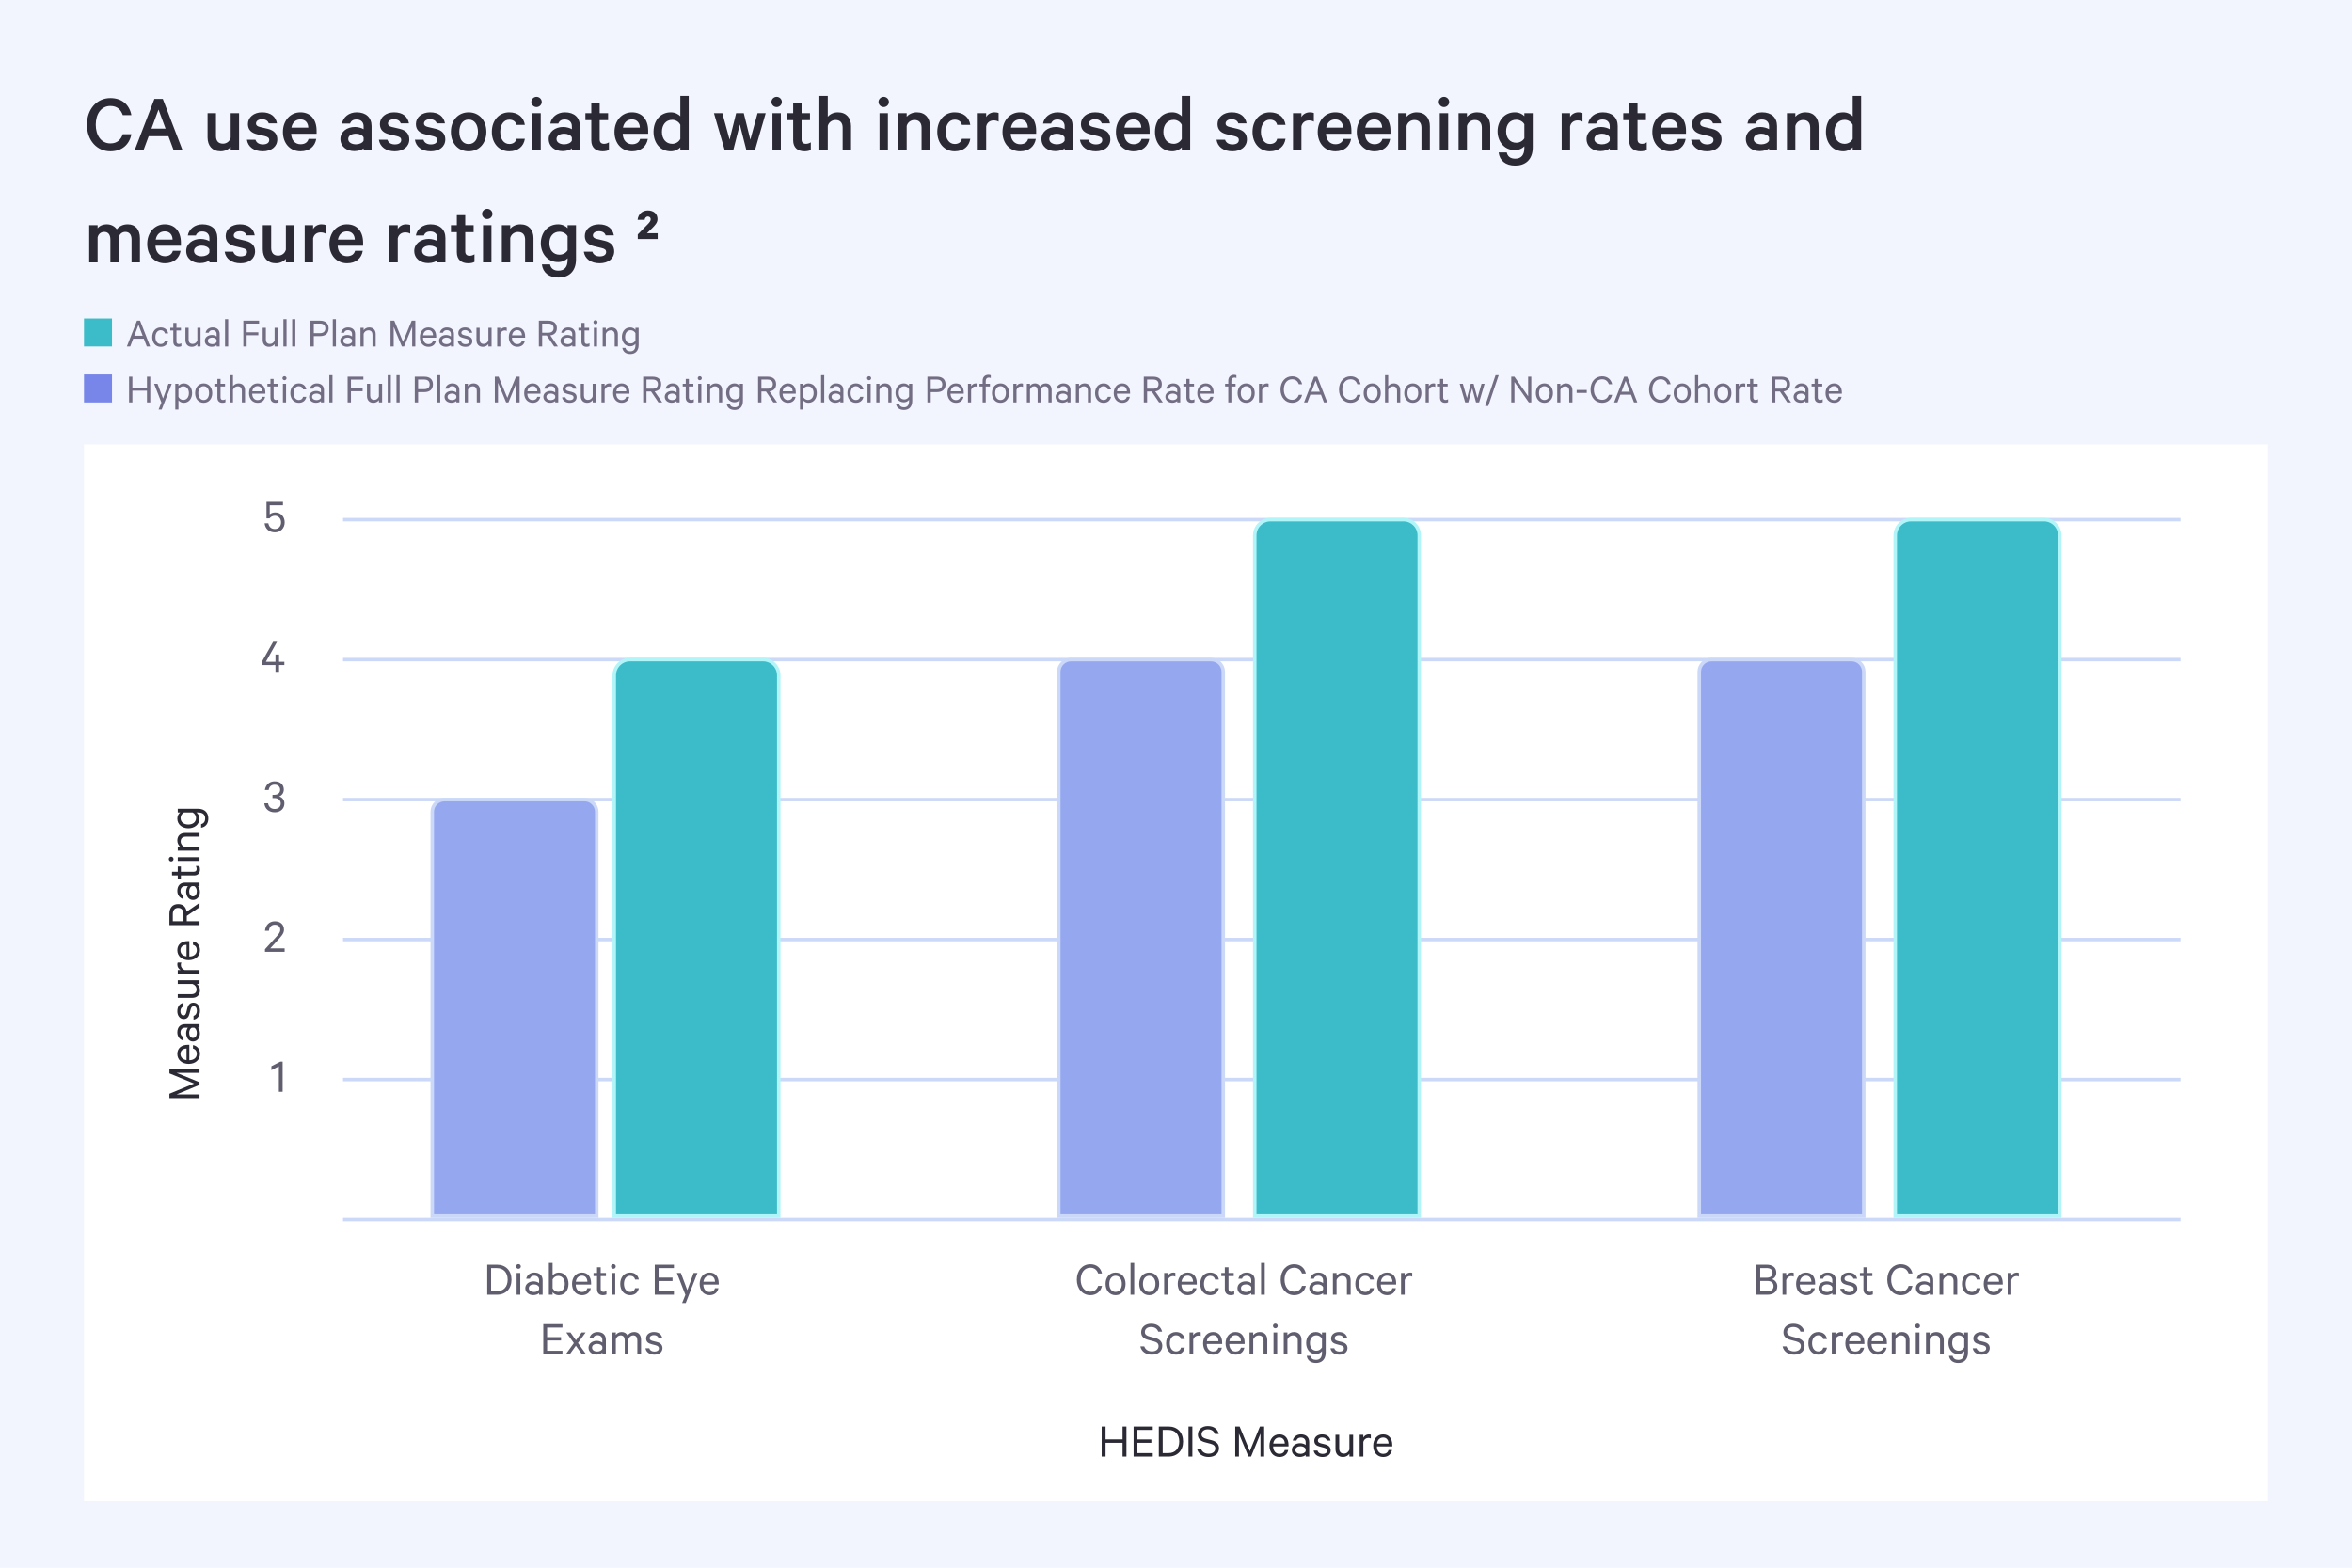 <svg width="672" height="448" viewBox="0 0 672 448" fill="none" xmlns="http://www.w3.org/2000/svg">
<rect width="672" height="448" fill="#F2F5FD"/>
<rect width="624" height="302" transform="translate(24 127)" fill="white"/>
<path d="M78.537 147.38C77.851 147.38 77.333 147.73 77.011 148.122H76.143V143.404H80.847V144.384H77.067V146.974C77.361 146.708 77.935 146.428 78.635 146.428C80.217 146.428 81.337 147.632 81.337 149.284C81.337 150.908 80.175 152.126 78.551 152.126C76.913 152.126 75.793 151.146 75.597 149.55H76.675C76.857 150.558 77.473 151.174 78.551 151.174C79.587 151.174 80.301 150.362 80.301 149.284C80.301 148.206 79.587 147.38 78.537 147.38Z" fill="#605E6E"/>
<path d="M79.171 183.404L75.965 189.13H78.709V187.058H79.731V189.13H81.243V190.054H79.731V192H78.709V190.054H74.746V189.27L78.05 183.404H79.171Z" fill="#605E6E"/>
<path d="M77.856 228.066V227.128H78.43C79.34 227.128 80.04 226.61 80.04 225.686C80.04 224.86 79.438 224.23 78.472 224.23C77.506 224.23 76.89 224.86 76.764 225.756H75.686C75.896 224.3 76.946 223.278 78.472 223.278C80.11 223.278 81.09 224.258 81.09 225.63C81.09 226.582 80.53 227.352 79.746 227.59C80.67 227.856 81.258 228.626 81.258 229.592C81.258 231.006 80.222 232.126 78.5 232.126C76.82 232.126 75.658 231.104 75.518 229.55H76.596C76.75 230.544 77.408 231.174 78.486 231.174C79.508 231.174 80.208 230.558 80.208 229.606C80.208 228.64 79.438 228.066 78.458 228.066H77.856Z" fill="#605E6E"/>
<path d="M80.075 265.714C80.075 264.832 79.473 264.258 78.521 264.258C77.485 264.258 76.925 264.986 76.841 265.98H75.707C75.875 264.384 76.939 263.278 78.521 263.278C80.159 263.278 81.139 264.23 81.139 265.7C81.139 266.792 80.271 267.646 79.403 268.626L77.219 271.02H81.321V272H75.707V271.272L78.479 268.22C79.375 267.24 80.075 266.526 80.075 265.714Z" fill="#605E6E"/>
<path d="M80.752 303.39V312H79.674V304.72L77.546 305.812V304.692L80.094 303.39H80.752Z" fill="#605E6E"/>
<path d="M57 309.284V310.04L50.448 312.756H57V313.806H48.404V312.56L55.46 309.648L48.404 306.75V305.546H57V306.596H50.448L57 309.284ZM55.138 299.662V298.668C56.314 298.892 57.126 299.774 57.126 301.174C57.126 302.868 55.824 304.03 53.906 304.03C52.044 304.03 50.658 302.896 50.658 301.202C50.658 299.494 51.904 298.584 53.71 298.584H54.088V302.98C55.418 302.966 56.23 302.224 56.23 301.174C56.23 300.404 55.838 299.83 55.138 299.662ZM51.554 301.188C51.554 302.126 52.198 302.798 53.29 302.952V299.648C52.366 299.662 51.554 300.152 51.554 301.188ZM57 292.675V293.683H56.538C56.79 293.921 57.112 294.579 57.112 295.321C57.112 296.581 56.356 297.631 55.124 297.631C53.962 297.631 53.178 296.581 53.178 295.251C53.178 294.607 53.444 293.949 53.682 293.683H52.898C52.128 293.683 51.568 294.159 51.568 295.055C51.568 295.713 51.848 296.133 52.422 296.329V297.365C51.372 297.155 50.658 296.231 50.658 295.041C50.658 293.557 51.498 292.675 52.856 292.675H57ZM55.46 293.683H54.816C54.354 293.865 54.046 294.495 54.046 295.139C54.046 295.895 54.382 296.623 55.124 296.623C55.88 296.623 56.23 295.895 56.23 295.139C56.23 294.495 55.922 293.865 55.46 293.683ZM55.292 291.398V290.306C55.936 290.11 56.244 289.564 56.244 288.836C56.244 288.094 55.95 287.562 55.32 287.562C54.886 287.562 54.62 287.842 54.452 288.486L54.13 289.718C53.906 290.6 53.458 291.216 52.492 291.216C51.386 291.216 50.658 290.25 50.658 288.99C50.658 287.618 51.33 286.806 52.422 286.582V287.632C51.862 287.814 51.54 288.248 51.54 289.004C51.54 289.62 51.834 290.194 52.436 290.194C52.856 290.194 53.052 289.914 53.22 289.326L53.514 288.122C53.794 287.058 54.382 286.54 55.25 286.54C56.426 286.54 57.126 287.52 57.126 288.85C57.126 290.208 56.44 291.202 55.292 291.398ZM50.784 280.127H57V281.191H56.216C56.706 281.541 57.126 282.199 57.126 282.997C57.126 284.411 56.216 285.167 54.858 285.167H50.784V284.103H54.69C55.558 284.103 56.16 283.683 56.16 282.745C56.16 282.017 55.67 281.415 54.998 281.191H50.784V280.127ZM50.756 275.069H51.834C51.722 275.237 51.666 275.503 51.666 275.769C51.666 276.427 52.1 277.001 52.828 277.211H57V278.261H50.784V277.211H51.596C51.064 276.945 50.658 276.357 50.658 275.671C50.658 275.405 50.7 275.181 50.756 275.069ZM55.138 270.021V269.027C56.314 269.251 57.126 270.133 57.126 271.533C57.126 273.227 55.824 274.389 53.906 274.389C52.044 274.389 50.658 273.255 50.658 271.561C50.658 269.853 51.904 268.943 53.71 268.943H54.088V273.339C55.418 273.325 56.23 272.583 56.23 271.533C56.23 270.763 55.838 270.189 55.138 270.021ZM51.554 271.547C51.554 272.485 52.198 273.157 53.29 273.311V270.007C52.366 270.021 51.554 270.511 51.554 271.547ZM53.36 261.737V263.263H57V264.369H48.404V261.177C48.404 259.455 49.272 258.363 50.896 258.363C52.324 258.363 53.136 259.203 53.318 260.547L57 258.013V259.273L53.36 261.737ZM49.37 263.263H52.422V261.205C52.422 260.071 51.848 259.455 50.896 259.455C49.944 259.455 49.37 260.071 49.37 261.205V263.263ZM57 252.22V253.228H56.538C56.79 253.466 57.112 254.124 57.112 254.866C57.112 256.126 56.356 257.176 55.124 257.176C53.962 257.176 53.178 256.126 53.178 254.796C53.178 254.152 53.444 253.494 53.682 253.228H52.898C52.128 253.228 51.568 253.704 51.568 254.6C51.568 255.258 51.848 255.678 52.422 255.874V256.91C51.372 256.7 50.658 255.776 50.658 254.586C50.658 253.102 51.498 252.22 52.856 252.22H57ZM55.46 253.228H54.816C54.354 253.41 54.046 254.04 54.046 254.684C54.046 255.44 54.382 256.168 55.124 256.168C55.88 256.168 56.23 255.44 56.23 254.684C56.23 254.04 55.922 253.41 55.46 253.228ZM55.432 250.172H51.68V251.18H50.784V250.172H49.146L49.146 249.122H50.784V247.624H51.68V249.122H55.32C55.922 249.122 56.188 248.828 56.188 248.296C56.188 248.002 56.076 247.694 55.936 247.484H56.916C57.042 247.722 57.126 248.086 57.126 248.464C57.126 249.472 56.58 250.172 55.432 250.172ZM50.784 244.973H57V246.023H50.784V244.973ZM48.908 244.819C49.272 244.819 49.58 245.127 49.58 245.505C49.58 245.869 49.272 246.177 48.908 246.177C48.53 246.177 48.236 245.869 48.236 245.505C48.236 245.127 48.53 244.819 48.908 244.819ZM57 243.097H50.784V242.047H51.568C51.078 241.683 50.658 241.011 50.658 240.213C50.658 238.799 51.568 238.029 52.926 238.029H57V239.093H53.094C52.226 239.093 51.624 239.527 51.624 240.465C51.624 241.193 52.114 241.823 52.786 242.047H57L57 243.097ZM56.58 232.174H56.118C56.552 232.482 56.958 233.14 56.958 233.91C56.958 235.73 55.446 236.696 53.808 236.696C52.156 236.696 50.658 235.73 50.658 233.91C50.658 233.14 51.05 232.482 51.484 232.174H50.784V231.11H56.51C58.554 231.11 59.52 232.286 59.52 233.882C59.52 235.394 58.736 236.346 57.462 236.542V235.506C58.246 235.324 58.624 234.736 58.624 233.882C58.624 232.762 57.924 232.174 56.58 232.174ZM55.04 232.174H52.562C51.974 232.496 51.596 233.084 51.596 233.756C51.596 234.932 52.52 235.618 53.808 235.618C55.082 235.618 56.006 234.932 56.006 233.756C56.006 233.084 55.628 232.496 55.04 232.174Z" fill="#2B2933"/>
<line x1="98" y1="188.5" x2="623" y2="188.5" stroke="#CBD8F8"/>
<line x1="98" y1="148.5" x2="623" y2="148.5" stroke="#CBD8F8"/>
<line x1="98" y1="228.5" x2="623" y2="228.5" stroke="#CBD8F8"/>
<line x1="98" y1="268.5" x2="623" y2="268.5" stroke="#CBD8F8"/>
<line x1="98" y1="308.5" x2="623" y2="308.5" stroke="#CBD8F8"/>
<line x1="98" y1="348.5" x2="623" y2="348.5" stroke="#CBD8F8"/>
<path d="M140.317 369.006H141.955C143.901 369.006 145.049 367.718 145.049 365.702C145.049 363.686 143.901 362.384 141.955 362.384H140.317V369.006ZM139.211 370V361.404H141.969C144.489 361.404 146.141 363.084 146.141 365.702C146.141 368.32 144.489 370 141.969 370H139.211ZM148.654 363.784V370H147.604V363.784H148.654ZM148.808 361.908C148.808 362.272 148.5 362.58 148.122 362.58C147.758 362.58 147.45 362.272 147.45 361.908C147.45 361.53 147.758 361.236 148.122 361.236C148.5 361.236 148.808 361.53 148.808 361.908ZM155.038 370H154.03V369.538C153.792 369.79 153.134 370.112 152.392 370.112C151.132 370.112 150.082 369.356 150.082 368.124C150.082 366.962 151.132 366.178 152.462 366.178C153.106 366.178 153.764 366.444 154.03 366.682V365.898C154.03 365.128 153.554 364.568 152.658 364.568C152 364.568 151.58 364.848 151.384 365.422H150.348C150.558 364.372 151.482 363.658 152.672 363.658C154.156 363.658 155.038 364.498 155.038 365.856V370ZM154.03 368.46V367.816C153.848 367.354 153.218 367.046 152.574 367.046C151.818 367.046 151.09 367.382 151.09 368.124C151.09 368.88 151.818 369.23 152.574 369.23C153.218 369.23 153.848 368.922 154.03 368.46ZM157.883 369.272V370H156.819V360.9H157.883V364.512C158.191 364.064 158.863 363.658 159.633 363.658C161.453 363.658 162.433 365.142 162.433 366.892C162.433 368.656 161.453 370.126 159.633 370.126C158.863 370.126 158.191 369.72 157.883 369.272ZM157.883 365.632V368.152C158.205 368.796 158.821 369.174 159.479 369.174C160.669 369.174 161.369 368.208 161.369 366.892C161.369 365.576 160.669 364.61 159.479 364.61C158.821 364.61 158.205 364.988 157.883 365.632ZM167.807 368.138H168.801C168.577 369.314 167.695 370.126 166.295 370.126C164.601 370.126 163.439 368.824 163.439 366.906C163.439 365.044 164.573 363.658 166.267 363.658C167.975 363.658 168.885 364.904 168.885 366.71V367.088H164.489C164.503 368.418 165.245 369.23 166.295 369.23C167.065 369.23 167.639 368.838 167.807 368.138ZM166.281 364.554C165.343 364.554 164.671 365.198 164.517 366.29H167.821C167.807 365.366 167.317 364.554 166.281 364.554ZM170.58 368.432V364.68H169.572V363.784H170.58V362.146H171.63V363.784H173.128V364.68H171.63V368.32C171.63 368.922 171.924 369.188 172.456 369.188C172.75 369.188 173.058 369.076 173.268 368.936V369.916C173.03 370.042 172.666 370.126 172.288 370.126C171.28 370.126 170.58 369.58 170.58 368.432ZM175.779 363.784V370H174.729V363.784H175.779ZM175.933 361.908C175.933 362.272 175.625 362.58 175.247 362.58C174.883 362.58 174.575 362.272 174.575 361.908C174.575 361.53 174.883 361.236 175.247 361.236C175.625 361.236 175.933 361.53 175.933 361.908ZM177.207 366.892C177.207 364.96 178.369 363.658 180.035 363.658C181.435 363.658 182.317 364.47 182.527 365.66H181.449C181.309 364.988 180.777 364.582 180.035 364.582C178.971 364.582 178.271 365.534 178.271 366.892C178.271 368.25 178.971 369.202 180.035 369.202C180.777 369.202 181.309 368.796 181.449 368.124H182.527C182.317 369.314 181.435 370.126 180.035 370.126C178.369 370.126 177.207 368.824 177.207 366.892ZM187.077 361.404H192.551V362.384H188.169V365.1H192.145V366.08H188.169V369.006H192.551V370H187.077V361.404ZM195.922 372.38H194.886L195.824 370.042L193.402 363.784H194.536L196.37 368.684L198.176 363.784H199.268L195.922 372.38ZM204.27 368.138H205.264C205.04 369.314 204.158 370.126 202.758 370.126C201.064 370.126 199.902 368.824 199.902 366.906C199.902 365.044 201.036 363.658 202.73 363.658C204.438 363.658 205.348 364.904 205.348 366.71V367.088H200.952C200.966 368.418 201.708 369.23 202.758 369.23C203.528 369.23 204.102 368.838 204.27 368.138ZM202.744 364.554C201.806 364.554 201.134 365.198 200.98 366.29H204.284C204.27 365.366 203.78 364.554 202.744 364.554ZM155.228 378.404H160.702V379.384H156.32V382.1H160.296V383.08H156.32V386.006H160.702V387H155.228V378.404ZM167.319 380.784L165.135 383.78L167.445 387H166.255L164.533 384.578L162.797 387H161.663L163.959 383.822L161.789 380.784H162.993L164.561 383.01L166.171 380.784H167.319ZM173.105 387H172.097V386.538C171.859 386.79 171.201 387.112 170.459 387.112C169.199 387.112 168.149 386.356 168.149 385.124C168.149 383.962 169.199 383.178 170.529 383.178C171.173 383.178 171.831 383.444 172.097 383.682V382.898C172.097 382.128 171.621 381.568 170.725 381.568C170.067 381.568 169.647 381.848 169.451 382.422H168.415C168.625 381.372 169.549 380.658 170.739 380.658C172.223 380.658 173.105 381.498 173.105 382.856V387ZM172.097 385.46V384.816C171.915 384.354 171.285 384.046 170.641 384.046C169.885 384.046 169.157 384.382 169.157 385.124C169.157 385.88 169.885 386.23 170.641 386.23C171.285 386.23 171.915 385.922 172.097 385.46ZM179.31 381.652C179.702 381.092 180.332 380.658 181.2 380.658C182.46 380.658 183.16 381.54 183.16 382.884V387H182.096V383.052C182.096 382.184 181.718 381.61 180.92 381.61C180.29 381.61 179.744 382.044 179.548 382.716V387H178.498V383.052C178.498 382.184 178.12 381.61 177.322 381.61C176.692 381.61 176.146 382.044 175.95 382.716V387H174.9V380.784H175.95V381.512C176.258 381.022 176.86 380.658 177.63 380.658C178.414 380.658 179.016 381.064 179.31 381.652ZM184.417 385.292H185.509C185.705 385.936 186.251 386.244 186.979 386.244C187.721 386.244 188.253 385.95 188.253 385.32C188.253 384.886 187.973 384.62 187.329 384.452L186.097 384.13C185.215 383.906 184.599 383.458 184.599 382.492C184.599 381.386 185.565 380.658 186.825 380.658C188.197 380.658 189.009 381.33 189.233 382.422H188.183C188.001 381.862 187.567 381.54 186.811 381.54C186.195 381.54 185.621 381.834 185.621 382.436C185.621 382.856 185.901 383.052 186.489 383.22L187.693 383.514C188.757 383.794 189.275 384.382 189.275 385.25C189.275 386.426 188.295 387.126 186.965 387.126C185.607 387.126 184.613 386.44 184.417 385.292Z" fill="#605E6E"/>
<path d="M307.661 365.702C307.661 363.028 309.341 361.278 311.511 361.278C313.317 361.278 314.507 362.328 314.857 363.924H313.765C313.415 362.93 312.701 362.272 311.511 362.272C309.873 362.272 308.767 363.658 308.767 365.702C308.767 367.732 309.859 369.132 311.511 369.132C312.701 369.132 313.415 368.474 313.765 367.466H314.857C314.507 369.076 313.303 370.126 311.511 370.126C309.341 370.126 307.661 368.376 307.661 365.702ZM321.589 366.892C321.589 368.796 320.427 370.126 318.733 370.126C317.025 370.126 315.877 368.796 315.877 366.892C315.877 364.988 317.025 363.658 318.733 363.658C320.427 363.658 321.589 364.988 321.589 366.892ZM320.525 366.892C320.525 365.534 319.853 364.582 318.733 364.582C317.613 364.582 316.941 365.534 316.941 366.892C316.941 368.25 317.613 369.202 318.733 369.202C319.853 369.202 320.525 368.25 320.525 366.892ZM324.06 360.9V370H323.01V360.9H324.06ZM331.2 366.892C331.2 368.796 330.038 370.126 328.344 370.126C326.636 370.126 325.488 368.796 325.488 366.892C325.488 364.988 326.636 363.658 328.344 363.658C330.038 363.658 331.2 364.988 331.2 366.892ZM330.136 366.892C330.136 365.534 329.464 364.582 328.344 364.582C327.224 364.582 326.552 365.534 326.552 366.892C326.552 368.25 327.224 369.202 328.344 369.202C329.464 369.202 330.136 368.25 330.136 366.892ZM335.814 363.756V364.834C335.646 364.722 335.38 364.666 335.114 364.666C334.456 364.666 333.882 365.1 333.672 365.828V370H332.622V363.784H333.672V364.596C333.938 364.064 334.526 363.658 335.212 363.658C335.478 363.658 335.702 363.7 335.814 363.756ZM340.862 368.138H341.856C341.632 369.314 340.75 370.126 339.35 370.126C337.656 370.126 336.494 368.824 336.494 366.906C336.494 365.044 337.628 363.658 339.322 363.658C341.03 363.658 341.94 364.904 341.94 366.71V367.088H337.544C337.558 368.418 338.3 369.23 339.35 369.23C340.12 369.23 340.694 368.838 340.862 368.138ZM339.336 364.554C338.398 364.554 337.726 365.198 337.572 366.29H340.876C340.862 365.366 340.372 364.554 339.336 364.554ZM342.92 366.892C342.92 364.96 344.082 363.658 345.748 363.658C347.148 363.658 348.03 364.47 348.24 365.66H347.162C347.022 364.988 346.49 364.582 345.748 364.582C344.684 364.582 343.984 365.534 343.984 366.892C343.984 368.25 344.684 369.202 345.748 369.202C346.49 369.202 347.022 368.796 347.162 368.124H348.24C348.03 369.314 347.148 370.126 345.748 370.126C344.082 370.126 342.92 368.824 342.92 366.892ZM349.951 368.432V364.68H348.943V363.784H349.951V362.146H351.001V363.784H352.499V364.68H351.001V368.32C351.001 368.922 351.295 369.188 351.827 369.188C352.121 369.188 352.429 369.076 352.639 368.936V369.916C352.401 370.042 352.037 370.126 351.659 370.126C350.651 370.126 349.951 369.58 349.951 368.432ZM358.512 370H357.504V369.538C357.266 369.79 356.608 370.112 355.866 370.112C354.606 370.112 353.556 369.356 353.556 368.124C353.556 366.962 354.606 366.178 355.936 366.178C356.58 366.178 357.238 366.444 357.504 366.682V365.898C357.504 365.128 357.028 364.568 356.132 364.568C355.474 364.568 355.054 364.848 354.858 365.422H353.822C354.032 364.372 354.956 363.658 356.146 363.658C357.63 363.658 358.512 364.498 358.512 365.856V370ZM357.504 368.46V367.816C357.322 367.354 356.692 367.046 356.048 367.046C355.292 367.046 354.564 367.382 354.564 368.124C354.564 368.88 355.292 369.23 356.048 369.23C356.692 369.23 357.322 368.922 357.504 368.46ZM361.357 360.9V370H360.307V360.9H361.357ZM365.903 365.702C365.903 363.028 367.583 361.278 369.753 361.278C371.559 361.278 372.749 362.328 373.099 363.924H372.007C371.657 362.93 370.943 362.272 369.753 362.272C368.115 362.272 367.009 363.658 367.009 365.702C367.009 367.732 368.101 369.132 369.753 369.132C370.943 369.132 371.657 368.474 372.007 367.466H373.099C372.749 369.076 371.545 370.126 369.753 370.126C367.583 370.126 365.903 368.376 365.903 365.702ZM379.034 370H378.026V369.538C377.788 369.79 377.13 370.112 376.388 370.112C375.128 370.112 374.078 369.356 374.078 368.124C374.078 366.962 375.128 366.178 376.458 366.178C377.102 366.178 377.76 366.444 378.026 366.682V365.898C378.026 365.128 377.55 364.568 376.654 364.568C375.996 364.568 375.576 364.848 375.38 365.422H374.344C374.554 364.372 375.478 363.658 376.668 363.658C378.152 363.658 379.034 364.498 379.034 365.856V370ZM378.026 368.46V367.816C377.844 367.354 377.214 367.046 376.57 367.046C375.814 367.046 375.086 367.382 375.086 368.124C375.086 368.88 375.814 369.23 376.57 369.23C377.214 369.23 377.844 368.922 378.026 368.46ZM380.829 370V363.784H381.879V364.568C382.243 364.078 382.915 363.658 383.713 363.658C385.127 363.658 385.897 364.568 385.897 365.926V370H384.833V366.094C384.833 365.226 384.399 364.624 383.461 364.624C382.733 364.624 382.103 365.114 381.879 365.786V370H380.829ZM387.23 366.892C387.23 364.96 388.392 363.658 390.058 363.658C391.458 363.658 392.34 364.47 392.55 365.66H391.472C391.332 364.988 390.8 364.582 390.058 364.582C388.994 364.582 388.294 365.534 388.294 366.892C388.294 368.25 388.994 369.202 390.058 369.202C390.8 369.202 391.332 368.796 391.472 368.124H392.55C392.34 369.314 391.458 370.126 390.058 370.126C388.392 370.126 387.23 368.824 387.23 366.892ZM397.819 368.138H398.813C398.589 369.314 397.707 370.126 396.307 370.126C394.613 370.126 393.451 368.824 393.451 366.906C393.451 365.044 394.585 363.658 396.279 363.658C397.987 363.658 398.897 364.904 398.897 366.71V367.088H394.501C394.515 368.418 395.257 369.23 396.307 369.23C397.077 369.23 397.651 368.838 397.819 368.138ZM396.293 364.554C395.355 364.554 394.683 365.198 394.529 366.29H397.833C397.819 365.366 397.329 364.554 396.293 364.554ZM403.489 363.756V364.834C403.321 364.722 403.055 364.666 402.789 364.666C402.131 364.666 401.557 365.1 401.347 365.828V370H400.297V363.784H401.347V364.596C401.613 364.064 402.201 363.658 402.887 363.658C403.153 363.658 403.377 363.7 403.489 363.756ZM325.812 384.76H326.932C327.254 385.712 328.066 386.188 329.116 386.188C330.236 386.188 331.02 385.642 331.02 384.69C331.02 384.018 330.642 383.584 329.648 383.332L328.108 382.926C326.918 382.618 326.05 382.016 326.05 380.714C326.05 379.258 327.254 378.278 328.878 378.278C330.656 378.278 331.706 379.188 332.028 380.546H330.922C330.656 379.776 330.012 379.216 328.878 379.216C327.856 379.216 327.1 379.748 327.1 380.63C327.1 381.358 327.576 381.708 328.472 381.946L329.942 382.324C331.314 382.674 332.084 383.416 332.084 384.634C332.084 386.188 330.824 387.126 329.116 387.126C327.408 387.126 326.134 386.272 325.812 384.76ZM333.172 383.892C333.172 381.96 334.334 380.658 336 380.658C337.4 380.658 338.282 381.47 338.492 382.66H337.414C337.274 381.988 336.742 381.582 336 381.582C334.936 381.582 334.236 382.534 334.236 383.892C334.236 385.25 334.936 386.202 336 386.202C336.742 386.202 337.274 385.796 337.414 385.124H338.492C338.282 386.314 337.4 387.126 336 387.126C334.334 387.126 333.172 385.824 333.172 383.892ZM343.06 380.756V381.834C342.892 381.722 342.626 381.666 342.36 381.666C341.702 381.666 341.128 382.1 340.918 382.828V387H339.868V380.784H340.918V381.596C341.184 381.064 341.772 380.658 342.458 380.658C342.724 380.658 342.948 380.7 343.06 380.756ZM348.108 385.138H349.102C348.878 386.314 347.996 387.126 346.596 387.126C344.902 387.126 343.74 385.824 343.74 383.906C343.74 382.044 344.874 380.658 346.568 380.658C348.276 380.658 349.186 381.904 349.186 383.71V384.088H344.79C344.804 385.418 345.546 386.23 346.596 386.23C347.366 386.23 347.94 385.838 348.108 385.138ZM346.582 381.554C345.644 381.554 344.972 382.198 344.818 383.29H348.122C348.108 382.366 347.618 381.554 346.582 381.554ZM354.534 385.138H355.528C355.304 386.314 354.422 387.126 353.022 387.126C351.328 387.126 350.166 385.824 350.166 383.906C350.166 382.044 351.3 380.658 352.994 380.658C354.702 380.658 355.612 381.904 355.612 383.71V384.088H351.216C351.23 385.418 351.972 386.23 353.022 386.23C353.792 386.23 354.366 385.838 354.534 385.138ZM353.008 381.554C352.07 381.554 351.398 382.198 351.244 383.29H354.548C354.534 382.366 354.044 381.554 353.008 381.554ZM357.012 387V380.784H358.062V381.568C358.426 381.078 359.098 380.658 359.896 380.658C361.31 380.658 362.08 381.568 362.08 382.926V387H361.016V383.094C361.016 382.226 360.582 381.624 359.644 381.624C358.916 381.624 358.286 382.114 358.062 382.786V387H357.012ZM364.912 380.784V387H363.862V380.784H364.912ZM365.066 378.908C365.066 379.272 364.758 379.58 364.38 379.58C364.016 379.58 363.708 379.272 363.708 378.908C363.708 378.53 364.016 378.236 364.38 378.236C364.758 378.236 365.066 378.53 365.066 378.908ZM366.788 387V380.784H367.838V381.568C368.202 381.078 368.874 380.658 369.672 380.658C371.086 380.658 371.856 381.568 371.856 382.926V387H370.792V383.094C370.792 382.226 370.358 381.624 369.42 381.624C368.692 381.624 368.062 382.114 367.838 382.786V387H366.788ZM377.711 386.58V386.118C377.403 386.552 376.745 386.958 375.975 386.958C374.155 386.958 373.189 385.446 373.189 383.808C373.189 382.156 374.155 380.658 375.975 380.658C376.745 380.658 377.403 381.05 377.711 381.484V380.784H378.775V386.51C378.775 388.554 377.599 389.52 376.003 389.52C374.491 389.52 373.539 388.736 373.343 387.462H374.379C374.561 388.246 375.149 388.624 376.003 388.624C377.123 388.624 377.711 387.924 377.711 386.58ZM377.711 385.04V382.562C377.389 381.974 376.801 381.596 376.129 381.596C374.953 381.596 374.267 382.52 374.267 383.808C374.267 385.082 374.953 386.006 376.129 386.006C376.801 386.006 377.389 385.628 377.711 385.04ZM380.133 385.292H381.225C381.421 385.936 381.967 386.244 382.695 386.244C383.437 386.244 383.969 385.95 383.969 385.32C383.969 384.886 383.689 384.62 383.045 384.452L381.813 384.13C380.931 383.906 380.315 383.458 380.315 382.492C380.315 381.386 381.281 380.658 382.541 380.658C383.913 380.658 384.725 381.33 384.949 382.422H383.899C383.717 381.862 383.283 381.54 382.527 381.54C381.911 381.54 381.337 381.834 381.337 382.436C381.337 382.856 381.617 383.052 382.205 383.22L383.409 383.514C384.473 383.794 384.991 384.382 384.991 385.25C384.991 386.426 384.011 387.126 382.681 387.126C381.323 387.126 380.329 386.44 380.133 385.292Z" fill="#605E6E"/>
<path d="M506.253 365.548C507.177 365.786 507.807 366.612 507.807 367.578C507.807 369.146 506.715 370 504.951 370H501.843V361.404H504.671C506.449 361.404 507.513 362.202 507.513 363.686C507.513 364.708 506.925 365.338 506.253 365.548ZM502.921 365.142H504.671C505.819 365.142 506.449 364.68 506.449 363.742C506.449 362.804 505.819 362.37 504.671 362.37H502.921V365.142ZM502.921 366.066V369.034H504.951C506.113 369.034 506.729 368.446 506.729 367.55C506.729 366.64 506.113 366.066 504.951 366.066H502.921ZM512.484 363.756V364.834C512.316 364.722 512.05 364.666 511.784 364.666C511.126 364.666 510.552 365.1 510.342 365.828V370H509.292V363.784H510.342V364.596C510.608 364.064 511.196 363.658 511.882 363.658C512.148 363.658 512.372 363.7 512.484 363.756ZM517.533 368.138H518.527C518.303 369.314 517.421 370.126 516.021 370.126C514.327 370.126 513.165 368.824 513.165 366.906C513.165 365.044 514.299 363.658 515.993 363.658C517.701 363.658 518.611 364.904 518.611 366.71V367.088H514.215C514.229 368.418 514.971 369.23 516.021 369.23C516.791 369.23 517.365 368.838 517.533 368.138ZM516.007 364.554C515.069 364.554 514.397 365.198 514.243 366.29H517.547C517.533 365.366 517.043 364.554 516.007 364.554ZM524.519 370H523.511V369.538C523.273 369.79 522.615 370.112 521.873 370.112C520.613 370.112 519.563 369.356 519.563 368.124C519.563 366.962 520.613 366.178 521.943 366.178C522.587 366.178 523.245 366.444 523.511 366.682V365.898C523.511 365.128 523.035 364.568 522.139 364.568C521.481 364.568 521.061 364.848 520.865 365.422H519.829C520.039 364.372 520.963 363.658 522.153 363.658C523.637 363.658 524.519 364.498 524.519 365.856V370ZM523.511 368.46V367.816C523.329 367.354 522.699 367.046 522.055 367.046C521.299 367.046 520.571 367.382 520.571 368.124C520.571 368.88 521.299 369.23 522.055 369.23C522.699 369.23 523.329 368.922 523.511 368.46ZM525.796 368.292H526.888C527.084 368.936 527.63 369.244 528.358 369.244C529.1 369.244 529.632 368.95 529.632 368.32C529.632 367.886 529.352 367.62 528.708 367.452L527.476 367.13C526.594 366.906 525.978 366.458 525.978 365.492C525.978 364.386 526.944 363.658 528.204 363.658C529.576 363.658 530.388 364.33 530.612 365.422H529.562C529.38 364.862 528.946 364.54 528.19 364.54C527.574 364.54 527 364.834 527 365.436C527 365.856 527.28 366.052 527.868 366.22L529.072 366.514C530.136 366.794 530.654 367.382 530.654 368.25C530.654 369.426 529.674 370.126 528.344 370.126C526.986 370.126 525.992 369.44 525.796 368.292ZM532.405 368.432V364.68H531.397V363.784H532.405V362.146H533.455V363.784H534.953V364.68H533.455V368.32C533.455 368.922 533.749 369.188 534.281 369.188C534.575 369.188 534.883 369.076 535.093 368.936V369.916C534.855 370.042 534.491 370.126 534.113 370.126C533.105 370.126 532.405 369.58 532.405 368.432ZM539.224 365.702C539.224 363.028 540.904 361.278 543.074 361.278C544.88 361.278 546.07 362.328 546.42 363.924H545.328C544.978 362.93 544.264 362.272 543.074 362.272C541.436 362.272 540.33 363.658 540.33 365.702C540.33 367.732 541.422 369.132 543.074 369.132C544.264 369.132 544.978 368.474 545.328 367.466H546.42C546.07 369.076 544.866 370.126 543.074 370.126C540.904 370.126 539.224 368.376 539.224 365.702ZM552.355 370H551.347V369.538C551.109 369.79 550.451 370.112 549.709 370.112C548.449 370.112 547.399 369.356 547.399 368.124C547.399 366.962 548.449 366.178 549.779 366.178C550.423 366.178 551.081 366.444 551.347 366.682V365.898C551.347 365.128 550.871 364.568 549.975 364.568C549.317 364.568 548.897 364.848 548.701 365.422H547.665C547.875 364.372 548.799 363.658 549.989 363.658C551.473 363.658 552.355 364.498 552.355 365.856V370ZM551.347 368.46V367.816C551.165 367.354 550.535 367.046 549.891 367.046C549.135 367.046 548.407 367.382 548.407 368.124C548.407 368.88 549.135 369.23 549.891 369.23C550.535 369.23 551.165 368.922 551.347 368.46ZM554.15 370V363.784H555.2V364.568C555.564 364.078 556.236 363.658 557.034 363.658C558.448 363.658 559.218 364.568 559.218 365.926V370H558.154V366.094C558.154 365.226 557.72 364.624 556.782 364.624C556.054 364.624 555.424 365.114 555.2 365.786V370H554.15ZM560.552 366.892C560.552 364.96 561.714 363.658 563.38 363.658C564.78 363.658 565.662 364.47 565.872 365.66H564.794C564.654 364.988 564.122 364.582 563.38 364.582C562.316 364.582 561.616 365.534 561.616 366.892C561.616 368.25 562.316 369.202 563.38 369.202C564.122 369.202 564.654 368.796 564.794 368.124H565.872C565.662 369.314 564.78 370.126 563.38 370.126C561.714 370.126 560.552 368.824 560.552 366.892ZM571.14 368.138H572.134C571.91 369.314 571.028 370.126 569.628 370.126C567.934 370.126 566.772 368.824 566.772 366.906C566.772 365.044 567.906 363.658 569.6 363.658C571.308 363.658 572.218 364.904 572.218 366.71V367.088H567.822C567.836 368.418 568.578 369.23 569.628 369.23C570.398 369.23 570.972 368.838 571.14 368.138ZM569.614 364.554C568.676 364.554 568.004 365.198 567.85 366.29H571.154C571.14 365.366 570.65 364.554 569.614 364.554ZM576.811 363.756V364.834C576.643 364.722 576.377 364.666 576.111 364.666C575.453 364.666 574.879 365.1 574.669 365.828V370H573.619V363.784H574.669V364.596C574.935 364.064 575.523 363.658 576.209 363.658C576.475 363.658 576.699 363.7 576.811 363.756ZM509.312 384.76H510.432C510.754 385.712 511.566 386.188 512.616 386.188C513.736 386.188 514.52 385.642 514.52 384.69C514.52 384.018 514.142 383.584 513.148 383.332L511.608 382.926C510.418 382.618 509.55 382.016 509.55 380.714C509.55 379.258 510.754 378.278 512.378 378.278C514.156 378.278 515.206 379.188 515.528 380.546H514.422C514.156 379.776 513.512 379.216 512.378 379.216C511.356 379.216 510.6 379.748 510.6 380.63C510.6 381.358 511.076 381.708 511.972 381.946L513.442 382.324C514.814 382.674 515.584 383.416 515.584 384.634C515.584 386.188 514.324 387.126 512.616 387.126C510.908 387.126 509.634 386.272 509.312 384.76ZM516.672 383.892C516.672 381.96 517.834 380.658 519.5 380.658C520.9 380.658 521.782 381.47 521.992 382.66H520.914C520.774 381.988 520.242 381.582 519.5 381.582C518.436 381.582 517.736 382.534 517.736 383.892C517.736 385.25 518.436 386.202 519.5 386.202C520.242 386.202 520.774 385.796 520.914 385.124H521.992C521.782 386.314 520.9 387.126 519.5 387.126C517.834 387.126 516.672 385.824 516.672 383.892ZM526.56 380.756V381.834C526.392 381.722 526.126 381.666 525.86 381.666C525.202 381.666 524.628 382.1 524.418 382.828V387H523.368V380.784H524.418V381.596C524.684 381.064 525.272 380.658 525.958 380.658C526.224 380.658 526.448 380.7 526.56 380.756ZM531.608 385.138H532.602C532.378 386.314 531.496 387.126 530.096 387.126C528.402 387.126 527.24 385.824 527.24 383.906C527.24 382.044 528.374 380.658 530.068 380.658C531.776 380.658 532.686 381.904 532.686 383.71V384.088H528.29C528.304 385.418 529.046 386.23 530.096 386.23C530.866 386.23 531.44 385.838 531.608 385.138ZM530.082 381.554C529.144 381.554 528.472 382.198 528.318 383.29H531.622C531.608 382.366 531.118 381.554 530.082 381.554ZM538.034 385.138H539.028C538.804 386.314 537.922 387.126 536.522 387.126C534.828 387.126 533.666 385.824 533.666 383.906C533.666 382.044 534.8 380.658 536.494 380.658C538.202 380.658 539.112 381.904 539.112 383.71V384.088H534.716C534.73 385.418 535.472 386.23 536.522 386.23C537.292 386.23 537.866 385.838 538.034 385.138ZM536.508 381.554C535.57 381.554 534.898 382.198 534.744 383.29H538.048C538.034 382.366 537.544 381.554 536.508 381.554ZM540.512 387V380.784H541.562V381.568C541.926 381.078 542.598 380.658 543.396 380.658C544.81 380.658 545.58 381.568 545.58 382.926V387H544.516V383.094C544.516 382.226 544.082 381.624 543.144 381.624C542.416 381.624 541.786 382.114 541.562 382.786V387H540.512ZM548.412 380.784V387H547.362V380.784H548.412ZM548.566 378.908C548.566 379.272 548.258 379.58 547.88 379.58C547.516 379.58 547.208 379.272 547.208 378.908C547.208 378.53 547.516 378.236 547.88 378.236C548.258 378.236 548.566 378.53 548.566 378.908ZM550.288 387V380.784H551.338V381.568C551.702 381.078 552.374 380.658 553.172 380.658C554.586 380.658 555.356 381.568 555.356 382.926V387H554.292V383.094C554.292 382.226 553.858 381.624 552.92 381.624C552.192 381.624 551.562 382.114 551.338 382.786V387H550.288ZM561.211 386.58V386.118C560.903 386.552 560.245 386.958 559.475 386.958C557.655 386.958 556.689 385.446 556.689 383.808C556.689 382.156 557.655 380.658 559.475 380.658C560.245 380.658 560.903 381.05 561.211 381.484V380.784H562.275V386.51C562.275 388.554 561.099 389.52 559.503 389.52C557.991 389.52 557.039 388.736 556.843 387.462H557.879C558.061 388.246 558.649 388.624 559.503 388.624C560.623 388.624 561.211 387.924 561.211 386.58ZM561.211 385.04V382.562C560.889 381.974 560.301 381.596 559.629 381.596C558.453 381.596 557.767 382.52 557.767 383.808C557.767 385.082 558.453 386.006 559.629 386.006C560.301 386.006 560.889 385.628 561.211 385.04ZM563.633 385.292H564.725C564.921 385.936 565.467 386.244 566.195 386.244C566.937 386.244 567.469 385.95 567.469 385.32C567.469 384.886 567.189 384.62 566.545 384.452L565.313 384.13C564.431 383.906 563.815 383.458 563.815 382.492C563.815 381.386 564.781 380.658 566.041 380.658C567.413 380.658 568.225 381.33 568.449 382.422H567.399C567.217 381.862 566.783 381.54 566.027 381.54C565.411 381.54 564.837 381.834 564.837 382.436C564.837 382.856 565.117 383.052 565.705 383.22L566.909 383.514C567.973 383.794 568.491 384.382 568.491 385.25C568.491 386.426 567.511 387.126 566.181 387.126C564.823 387.126 563.829 386.44 563.633 385.292Z" fill="#605E6E"/>
<path d="M320.733 407.654H321.839V416.25H320.733V412.33H315.875V416.25H314.769V407.654H315.875V411.336H320.733V407.654ZM323.888 407.654H329.362V408.634H324.98V411.35H328.956V412.33H324.98V415.256H329.362V416.25H323.888V407.654ZM332.199 415.256H333.837C335.783 415.256 336.931 413.968 336.931 411.952C336.931 409.936 335.783 408.634 333.837 408.634H332.199V415.256ZM331.093 416.25V407.654H333.851C336.371 407.654 338.023 409.334 338.023 411.952C338.023 414.57 336.371 416.25 333.851 416.25H331.093ZM340.676 407.654V416.25H339.57V407.654H340.676ZM342.014 414.01H343.134C343.456 414.962 344.268 415.438 345.318 415.438C346.438 415.438 347.222 414.892 347.222 413.94C347.222 413.268 346.844 412.834 345.85 412.582L344.31 412.176C343.12 411.868 342.252 411.266 342.252 409.964C342.252 408.508 343.456 407.528 345.08 407.528C346.858 407.528 347.908 408.438 348.23 409.796H347.124C346.858 409.026 346.214 408.466 345.08 408.466C344.058 408.466 343.302 408.998 343.302 409.88C343.302 410.608 343.778 410.958 344.674 411.196L346.144 411.574C347.516 411.924 348.286 412.666 348.286 413.884C348.286 415.438 347.026 416.376 345.318 416.376C343.61 416.376 342.336 415.522 342.014 414.01ZM357.449 416.25H356.693L353.977 409.698V416.25H352.927V407.654H354.173L357.085 414.71L359.983 407.654H361.187V416.25H360.137V409.698L357.449 416.25ZM367.072 414.388H368.066C367.842 415.564 366.96 416.376 365.56 416.376C363.866 416.376 362.704 415.074 362.704 413.156C362.704 411.294 363.838 409.908 365.532 409.908C367.24 409.908 368.15 411.154 368.15 412.96V413.338H363.754C363.768 414.668 364.51 415.48 365.56 415.48C366.33 415.48 366.904 415.088 367.072 414.388ZM365.546 410.804C364.608 410.804 363.936 411.448 363.782 412.54H367.086C367.072 411.616 366.582 410.804 365.546 410.804ZM374.058 416.25H373.05V415.788C372.812 416.04 372.154 416.362 371.412 416.362C370.152 416.362 369.102 415.606 369.102 414.374C369.102 413.212 370.152 412.428 371.482 412.428C372.126 412.428 372.784 412.694 373.05 412.932V412.148C373.05 411.378 372.574 410.818 371.678 410.818C371.02 410.818 370.6 411.098 370.404 411.672H369.368C369.578 410.622 370.502 409.908 371.692 409.908C373.176 409.908 374.058 410.748 374.058 412.106V416.25ZM373.05 414.71V414.066C372.868 413.604 372.238 413.296 371.594 413.296C370.838 413.296 370.11 413.632 370.11 414.374C370.11 415.13 370.838 415.48 371.594 415.48C372.238 415.48 372.868 415.172 373.05 414.71ZM375.335 414.542H376.427C376.623 415.186 377.169 415.494 377.897 415.494C378.639 415.494 379.171 415.2 379.171 414.57C379.171 414.136 378.891 413.87 378.247 413.702L377.015 413.38C376.133 413.156 375.517 412.708 375.517 411.742C375.517 410.636 376.483 409.908 377.743 409.908C379.115 409.908 379.927 410.58 380.151 411.672H379.101C378.919 411.112 378.485 410.79 377.729 410.79C377.113 410.79 376.539 411.084 376.539 411.686C376.539 412.106 376.819 412.302 377.407 412.47L378.611 412.764C379.675 413.044 380.193 413.632 380.193 414.5C380.193 415.676 379.213 416.376 377.883 416.376C376.525 416.376 375.531 415.69 375.335 414.542ZM386.606 410.034V416.25H385.542V415.466C385.192 415.956 384.534 416.376 383.736 416.376C382.322 416.376 381.566 415.466 381.566 414.108V410.034H382.63V413.94C382.63 414.808 383.05 415.41 383.988 415.41C384.716 415.41 385.318 414.92 385.542 414.248V410.034H386.606ZM391.664 410.006V411.084C391.496 410.972 391.23 410.916 390.964 410.916C390.306 410.916 389.732 411.35 389.522 412.078V416.25H388.472V410.034H389.522V410.846C389.788 410.314 390.376 409.908 391.062 409.908C391.328 409.908 391.552 409.95 391.664 410.006ZM396.712 414.388H397.706C397.482 415.564 396.6 416.376 395.2 416.376C393.506 416.376 392.344 415.074 392.344 413.156C392.344 411.294 393.478 409.908 395.172 409.908C396.88 409.908 397.79 411.154 397.79 412.96V413.338H393.394C393.408 414.668 394.15 415.48 395.2 415.48C395.97 415.48 396.544 415.088 396.712 414.388ZM395.186 410.804C394.248 410.804 393.576 411.448 393.422 412.54H396.726C396.712 411.616 396.222 410.804 395.186 410.804Z" fill="#2B2933"/>
<path d="M123.5 232C123.5 230.067 125.067 228.5 127 228.5H167C168.933 228.5 170.5 230.067 170.5 232V347.5H123.5V232Z" fill="#95A8EF" stroke="#CBD8F8"/>
<path d="M175.5 193C175.5 190.515 177.515 188.5 180 188.5H218C220.485 188.5 222.5 190.515 222.5 193V347.5H175.5V193Z" fill="#3CBBC8" stroke="#B2F5F9"/>
<path d="M302.5 192C302.5 190.067 304.067 188.5 306 188.5H346C347.933 188.5 349.5 190.067 349.5 192V347.5H302.5V192Z" fill="#95A8EF" stroke="#CBD8F8"/>
<path d="M358.5 153C358.5 150.515 360.515 148.5 363 148.5H401C403.485 148.5 405.5 150.515 405.5 153V347.5H358.5V153Z" fill="#3CBBC8" stroke="#B2F5F9"/>
<path d="M485.5 192C485.5 190.067 487.067 188.5 489 188.5H529C530.933 188.5 532.5 190.067 532.5 192V347.5H485.5V192Z" fill="#95A8EF" stroke="#CBD8F8"/>
<path d="M541.5 153C541.5 150.515 543.515 148.5 546 148.5H584C586.485 148.5 588.5 150.515 588.5 153V347.5H541.5V153Z" fill="#3CBBC8" stroke="#B2F5F9"/>
<path d="M24.84 35.632C24.84 31.096 27.744 28.024 31.536 28.024C34.872 28.024 36.984 29.944 37.536 32.896H35.088C34.512 31.336 33.504 30.28 31.536 30.28C28.944 30.28 27.36 32.536 27.36 35.632C27.36 38.704 28.92 40.984 31.536 40.984C33.504 40.984 34.512 39.928 35.088 38.344H37.536C36.984 41.32 34.848 43.24 31.536 43.24C27.744 43.24 24.84 40.168 24.84 35.632ZM44.113 28.264H46.513L52.177 43H49.633L48.121 38.92H42.481L40.969 43H38.449L44.113 28.264ZM45.289 31.312L43.273 36.76H47.305L45.289 31.312ZM68.305 32.344V43H65.905V41.992C65.329 42.664 64.297 43.24 63.049 43.24C60.625 43.24 59.305 41.632 59.305 39.28V32.344H61.705V38.872C61.705 40.192 62.329 41.056 63.697 41.056C64.729 41.056 65.641 40.408 65.905 39.352V32.344H68.305ZM70.541 39.928H72.989C73.253 40.816 74.045 41.272 75.101 41.272C76.205 41.272 76.925 40.84 76.925 40C76.925 39.424 76.565 39.112 75.677 38.896L73.469 38.368C71.957 38.008 70.829 37.192 70.829 35.44C70.829 33.52 72.533 32.104 74.861 32.104C77.357 32.104 78.773 33.304 79.133 35.248H76.781C76.565 34.552 75.941 34.072 74.837 34.072C73.997 34.072 73.133 34.456 73.133 35.296C73.133 35.776 73.469 36.088 74.237 36.28L76.493 36.808C78.317 37.24 79.229 38.272 79.229 39.832C79.229 41.944 77.477 43.24 75.077 43.24C72.581 43.24 70.853 41.992 70.541 39.928ZM88.15 39.688H90.358C89.998 41.8 88.438 43.24 85.87 43.24C82.894 43.24 80.83 40.984 80.83 37.696C80.83 34.504 82.918 32.104 85.822 32.104C88.822 32.104 90.454 34.24 90.454 37.36V38.224H83.182C83.254 40.096 84.334 41.224 85.87 41.224C87.022 41.224 87.886 40.72 88.15 39.688ZM85.846 34.12C84.526 34.12 83.542 34.936 83.254 36.472H88.078C88.054 35.176 87.31 34.12 85.846 34.12ZM106.165 43H103.885V42.4C103.525 42.76 102.445 43.192 101.245 43.192C99.061 43.192 97.261 41.896 97.261 39.712C97.261 37.696 99.061 36.28 101.413 36.28C102.373 36.28 103.453 36.616 103.885 36.928V36.064C103.885 34.984 103.213 34.144 101.845 34.144C100.885 34.144 100.285 34.552 100.021 35.296H97.717C98.029 33.472 99.709 32.104 101.893 32.104C104.581 32.104 106.165 33.592 106.165 36.016V43ZM103.885 40.168V39.28C103.621 38.608 102.661 38.2 101.701 38.2C100.621 38.2 99.493 38.656 99.493 39.712C99.493 40.792 100.621 41.248 101.701 41.248C102.661 41.248 103.621 40.84 103.885 40.168ZM108.252 39.928H110.7C110.964 40.816 111.756 41.272 112.812 41.272C113.916 41.272 114.636 40.84 114.636 40C114.636 39.424 114.276 39.112 113.388 38.896L111.18 38.368C109.668 38.008 108.54 37.192 108.54 35.44C108.54 33.52 110.244 32.104 112.572 32.104C115.068 32.104 116.484 33.304 116.844 35.248H114.492C114.276 34.552 113.652 34.072 112.548 34.072C111.708 34.072 110.844 34.456 110.844 35.296C110.844 35.776 111.18 36.088 111.948 36.28L114.204 36.808C116.028 37.24 116.94 38.272 116.94 39.832C116.94 41.944 115.188 43.24 112.788 43.24C110.292 43.24 108.564 41.992 108.252 39.928ZM118.541 39.928H120.989C121.253 40.816 122.045 41.272 123.101 41.272C124.205 41.272 124.925 40.84 124.925 40C124.925 39.424 124.565 39.112 123.677 38.896L121.469 38.368C119.957 38.008 118.829 37.192 118.829 35.44C118.829 33.52 120.533 32.104 122.861 32.104C125.357 32.104 126.773 33.304 127.133 35.248H124.781C124.565 34.552 123.941 34.072 122.837 34.072C121.997 34.072 121.133 34.456 121.133 35.296C121.133 35.776 121.469 36.088 122.237 36.28L124.493 36.808C126.317 37.24 127.229 38.272 127.229 39.832C127.229 41.944 125.477 43.24 123.077 43.24C120.581 43.24 118.853 41.992 118.541 39.928ZM138.958 37.672C138.958 40.936 136.894 43.24 133.894 43.24C130.894 43.24 128.83 40.936 128.83 37.672C128.83 34.408 130.894 32.104 133.894 32.104C136.894 32.104 138.958 34.408 138.958 37.672ZM136.558 37.672C136.558 35.656 135.622 34.168 133.894 34.168C132.166 34.168 131.23 35.656 131.23 37.672C131.23 39.688 132.166 41.176 133.894 41.176C135.622 41.176 136.558 39.688 136.558 37.672ZM140.525 37.672C140.525 34.36 142.613 32.104 145.493 32.104C148.037 32.104 149.645 33.544 149.957 35.68H147.557C147.365 34.72 146.573 34.192 145.517 34.192C143.909 34.192 142.925 35.656 142.925 37.672C142.925 39.688 143.909 41.152 145.517 41.152C146.573 41.152 147.365 40.624 147.557 39.664H149.957C149.645 41.8 148.037 43.24 145.493 43.24C142.613 43.24 140.525 40.984 140.525 37.672ZM154.497 32.344V43H152.097V32.344H154.497ZM154.785 29.128C154.785 29.944 154.089 30.592 153.297 30.592C152.505 30.592 151.809 29.944 151.809 29.128C151.809 28.312 152.505 27.664 153.297 27.664C154.089 27.664 154.785 28.312 154.785 29.128ZM165.673 43H163.393V42.4C163.033 42.76 161.953 43.192 160.753 43.192C158.569 43.192 156.769 41.896 156.769 39.712C156.769 37.696 158.569 36.28 160.921 36.28C161.881 36.28 162.961 36.616 163.393 36.928V36.064C163.393 34.984 162.721 34.144 161.353 34.144C160.393 34.144 159.793 34.552 159.529 35.296H157.225C157.537 33.472 159.217 32.104 161.401 32.104C164.089 32.104 165.673 33.592 165.673 36.016V43ZM163.393 40.168V39.28C163.129 38.608 162.169 38.2 161.209 38.2C160.129 38.2 159.001 38.656 159.001 39.712C159.001 40.792 160.129 41.248 161.209 41.248C162.169 41.248 163.129 40.84 163.393 40.168ZM168.938 40.12V34.336H167.258V32.344H168.938V29.488H171.338V32.344H173.738V34.336H171.338V39.856C171.338 40.72 171.818 41.104 172.61 41.104C173.09 41.104 173.642 40.912 173.978 40.672V42.856C173.57 43.096 172.922 43.24 172.178 43.24C170.282 43.24 168.938 42.232 168.938 40.12ZM182.884 39.688H185.092C184.732 41.8 183.172 43.24 180.604 43.24C177.628 43.24 175.564 40.984 175.564 37.696C175.564 34.504 177.652 32.104 180.556 32.104C183.556 32.104 185.188 34.24 185.188 37.36V38.224H177.916C177.988 40.096 179.068 41.224 180.604 41.224C181.756 41.224 182.62 40.72 182.884 39.688ZM180.58 34.12C179.26 34.12 178.276 34.936 177.988 36.472H182.812C182.788 35.176 182.044 34.12 180.58 34.12ZM194.377 43V42.088C193.897 42.688 192.841 43.24 191.665 43.24C188.545 43.24 186.721 40.744 186.721 37.672C186.721 34.624 188.545 32.104 191.665 32.104C192.841 32.104 193.897 32.656 194.377 33.256V27.4H196.777V43H194.377ZM194.377 39.688V35.656C193.969 34.816 193.057 34.24 192.073 34.24C190.225 34.24 189.121 35.704 189.121 37.672C189.121 39.64 190.225 41.104 192.073 41.104C193.057 41.104 193.969 40.528 194.377 39.688ZM212.507 32.344L214.379 39.904L216.443 32.344H218.771L215.675 43H213.275L211.379 35.584L209.483 43H207.083L203.987 32.344H206.387L208.451 39.904L210.323 32.344H212.507ZM223.099 32.344V43H220.699V32.344H223.099ZM223.387 29.128C223.387 29.944 222.691 30.592 221.899 30.592C221.107 30.592 220.411 29.944 220.411 29.128C220.411 28.312 221.107 27.664 221.899 27.664C222.691 27.664 223.387 28.312 223.387 29.128ZM226.618 40.12V34.336H224.938V32.344H226.618V29.488H229.018V32.344H231.418V34.336H229.018V39.856C229.018 40.72 229.498 41.104 230.29 41.104C230.77 41.104 231.322 40.912 231.658 40.672V42.856C231.25 43.096 230.602 43.24 229.858 43.24C227.962 43.24 226.618 42.232 226.618 40.12ZM234.105 43V27.4H236.505V33.352C237.081 32.68 238.137 32.104 239.385 32.104C241.809 32.104 243.153 33.712 243.153 36.064V43H240.753V36.472C240.753 35.152 240.105 34.288 238.737 34.288C237.705 34.288 236.769 34.936 236.505 35.992V43H234.105ZM253.685 32.344V43H251.285V32.344H253.685ZM253.973 29.128C253.973 29.944 253.277 30.592 252.485 30.592C251.693 30.592 250.997 29.944 250.997 29.128C250.997 28.312 251.693 27.664 252.485 27.664C253.277 27.664 253.973 28.312 253.973 29.128ZM256.652 43V32.344H259.052V33.352C259.628 32.68 260.684 32.104 261.932 32.104C264.356 32.104 265.7 33.712 265.7 36.064V43H263.3V36.472C263.3 35.152 262.652 34.288 261.284 34.288C260.252 34.288 259.316 34.936 259.052 35.992V43H256.652ZM267.791 37.672C267.791 34.36 269.879 32.104 272.759 32.104C275.303 32.104 276.911 33.544 277.223 35.68H274.823C274.631 34.72 273.839 34.192 272.783 34.192C271.175 34.192 270.191 35.656 270.191 37.672C270.191 39.688 271.175 41.152 272.783 41.152C273.839 41.152 274.631 40.624 274.823 39.664H277.223C276.911 41.8 275.303 43.24 272.759 43.24C269.879 43.24 267.791 40.984 267.791 37.672ZM285.315 32.296V34.768C284.979 34.528 284.403 34.408 283.899 34.408C282.915 34.408 282.003 34.96 281.763 36.112V43H279.363V32.344H281.763V33.448C282.171 32.656 283.107 32.104 284.139 32.104C284.667 32.104 285.147 32.2 285.315 32.296ZM293.744 39.688H295.952C295.592 41.8 294.032 43.24 291.464 43.24C288.488 43.24 286.424 40.984 286.424 37.696C286.424 34.504 288.512 32.104 291.416 32.104C294.416 32.104 296.048 34.24 296.048 37.36V38.224H288.776C288.848 40.096 289.928 41.224 291.464 41.224C292.616 41.224 293.48 40.72 293.744 39.688ZM291.44 34.12C290.12 34.12 289.136 34.936 288.848 36.472H293.672C293.648 35.176 292.904 34.12 291.44 34.12ZM306.462 43H304.182V42.4C303.822 42.76 302.742 43.192 301.542 43.192C299.358 43.192 297.558 41.896 297.558 39.712C297.558 37.696 299.358 36.28 301.71 36.28C302.67 36.28 303.75 36.616 304.182 36.928V36.064C304.182 34.984 303.51 34.144 302.142 34.144C301.182 34.144 300.582 34.552 300.318 35.296H298.014C298.326 33.472 300.006 32.104 302.19 32.104C304.878 32.104 306.462 33.592 306.462 36.016V43ZM304.182 40.168V39.28C303.918 38.608 302.958 38.2 301.998 38.2C300.918 38.2 299.79 38.656 299.79 39.712C299.79 40.792 300.918 41.248 301.998 41.248C302.958 41.248 303.918 40.84 304.182 40.168ZM308.549 39.928H310.997C311.261 40.816 312.053 41.272 313.109 41.272C314.213 41.272 314.933 40.84 314.933 40C314.933 39.424 314.573 39.112 313.685 38.896L311.477 38.368C309.965 38.008 308.837 37.192 308.837 35.44C308.837 33.52 310.541 32.104 312.869 32.104C315.365 32.104 316.781 33.304 317.141 35.248H314.789C314.573 34.552 313.949 34.072 312.845 34.072C312.005 34.072 311.141 34.456 311.141 35.296C311.141 35.776 311.477 36.088 312.245 36.28L314.501 36.808C316.325 37.24 317.237 38.272 317.237 39.832C317.237 41.944 315.485 43.24 313.085 43.24C310.589 43.24 308.861 41.992 308.549 39.928ZM326.158 39.688H328.366C328.006 41.8 326.446 43.24 323.878 43.24C320.902 43.24 318.838 40.984 318.838 37.696C318.838 34.504 320.926 32.104 323.83 32.104C326.83 32.104 328.462 34.24 328.462 37.36V38.224H321.19C321.262 40.096 322.342 41.224 323.878 41.224C325.03 41.224 325.894 40.72 326.158 39.688ZM323.854 34.12C322.534 34.12 321.55 34.936 321.262 36.472H326.086C326.062 35.176 325.318 34.12 323.854 34.12ZM337.65 43V42.088C337.17 42.688 336.114 43.24 334.938 43.24C331.818 43.24 329.994 40.744 329.994 37.672C329.994 34.624 331.818 32.104 334.938 32.104C336.114 32.104 337.17 32.656 337.65 33.256V27.4H340.05V43H337.65ZM337.65 39.688V35.656C337.242 34.816 336.33 34.24 335.346 34.24C333.498 34.24 332.394 35.704 332.394 37.672C332.394 39.64 333.498 41.104 335.346 41.104C336.33 41.104 337.242 40.528 337.65 39.688ZM347.572 39.928H350.02C350.284 40.816 351.076 41.272 352.132 41.272C353.236 41.272 353.956 40.84 353.956 40C353.956 39.424 353.596 39.112 352.708 38.896L350.5 38.368C348.988 38.008 347.86 37.192 347.86 35.44C347.86 33.52 349.564 32.104 351.892 32.104C354.388 32.104 355.804 33.304 356.164 35.248H353.812C353.596 34.552 352.972 34.072 351.868 34.072C351.028 34.072 350.164 34.456 350.164 35.296C350.164 35.776 350.5 36.088 351.268 36.28L353.524 36.808C355.348 37.24 356.26 38.272 356.26 39.832C356.26 41.944 354.508 43.24 352.108 43.24C349.612 43.24 347.884 41.992 347.572 39.928ZM357.861 37.672C357.861 34.36 359.949 32.104 362.829 32.104C365.373 32.104 366.981 33.544 367.293 35.68H364.893C364.701 34.72 363.909 34.192 362.853 34.192C361.245 34.192 360.261 35.656 360.261 37.672C360.261 39.688 361.245 41.152 362.853 41.152C363.909 41.152 364.701 40.624 364.893 39.664H367.293C366.981 41.8 365.373 43.24 362.829 43.24C359.949 43.24 357.861 40.984 357.861 37.672ZM375.385 32.296V34.768C375.049 34.528 374.473 34.408 373.969 34.408C372.985 34.408 372.073 34.96 371.833 36.112V43H369.433V32.344H371.833V33.448C372.241 32.656 373.177 32.104 374.209 32.104C374.737 32.104 375.217 32.2 375.385 32.296ZM383.814 39.688H386.022C385.662 41.8 384.102 43.24 381.534 43.24C378.558 43.24 376.494 40.984 376.494 37.696C376.494 34.504 378.582 32.104 381.486 32.104C384.486 32.104 386.118 34.24 386.118 37.36V38.224H378.846C378.918 40.096 379.998 41.224 381.534 41.224C382.686 41.224 383.55 40.72 383.814 39.688ZM381.51 34.12C380.19 34.12 379.206 34.936 378.918 36.472H383.742C383.718 35.176 382.974 34.12 381.51 34.12ZM394.97 39.688H397.178C396.818 41.8 395.258 43.24 392.69 43.24C389.714 43.24 387.65 40.984 387.65 37.696C387.65 34.504 389.738 32.104 392.642 32.104C395.642 32.104 397.274 34.24 397.274 37.36V38.224H390.002C390.074 40.096 391.154 41.224 392.69 41.224C393.842 41.224 394.706 40.72 394.97 39.688ZM392.666 34.12C391.346 34.12 390.362 34.936 390.074 36.472H394.898C394.874 35.176 394.13 34.12 392.666 34.12ZM399.48 43V32.344H401.88V33.352C402.456 32.68 403.512 32.104 404.76 32.104C407.184 32.104 408.528 33.712 408.528 36.064V43H406.128V36.472C406.128 35.152 405.48 34.288 404.112 34.288C403.08 34.288 402.144 34.936 401.88 35.992V43H399.48ZM413.763 32.344V43H411.363V32.344H413.763ZM414.051 29.128C414.051 29.944 413.355 30.592 412.563 30.592C411.771 30.592 411.075 29.944 411.075 29.128C411.075 28.312 411.771 27.664 412.563 27.664C413.355 27.664 414.051 28.312 414.051 29.128ZM416.73 43V32.344H419.13V33.352C419.706 32.68 420.762 32.104 422.01 32.104C424.434 32.104 425.778 33.712 425.778 36.064V43H423.378V36.472C423.378 35.152 422.73 34.288 421.362 34.288C420.33 34.288 419.394 34.936 419.13 35.992V43H416.73ZM435.525 42.28V41.8C435.045 42.376 434.013 42.904 432.813 42.904C429.669 42.904 427.869 40.312 427.869 37.504C427.869 34.696 429.669 32.104 432.813 32.104C434.013 32.104 435.045 32.632 435.525 33.208V32.344H437.925V42.112C437.925 45.712 435.741 47.32 432.909 47.32C430.197 47.32 428.445 45.904 428.181 43.576H430.509C430.749 44.752 431.589 45.352 432.909 45.352C434.685 45.352 435.525 44.272 435.525 42.28ZM435.525 39.52V35.488C435.117 34.768 434.229 34.216 433.221 34.216C431.373 34.216 430.317 35.608 430.317 37.504C430.317 39.4 431.373 40.792 433.221 40.792C434.229 40.792 435.117 40.24 435.525 39.52ZM452.143 32.296V34.768C451.807 34.528 451.231 34.408 450.727 34.408C449.743 34.408 448.831 34.96 448.591 36.112V43H446.191V32.344H448.591V33.448C448.999 32.656 449.935 32.104 450.967 32.104C451.495 32.104 451.975 32.2 452.143 32.296ZM462.204 43H459.924V42.4C459.564 42.76 458.484 43.192 457.284 43.192C455.1 43.192 453.3 41.896 453.3 39.712C453.3 37.696 455.1 36.28 457.452 36.28C458.412 36.28 459.492 36.616 459.924 36.928V36.064C459.924 34.984 459.252 34.144 457.884 34.144C456.924 34.144 456.324 34.552 456.06 35.296H453.756C454.068 33.472 455.748 32.104 457.932 32.104C460.62 32.104 462.204 33.592 462.204 36.016V43ZM459.924 40.168V39.28C459.66 38.608 458.7 38.2 457.74 38.2C456.66 38.2 455.532 38.656 455.532 39.712C455.532 40.792 456.66 41.248 457.74 41.248C458.7 41.248 459.66 40.84 459.924 40.168ZM465.47 40.12V34.336H463.79V32.344H465.47V29.488H467.87V32.344H470.27V34.336H467.87V39.856C467.87 40.72 468.35 41.104 469.142 41.104C469.622 41.104 470.174 40.912 470.51 40.672V42.856C470.102 43.096 469.454 43.24 468.71 43.24C466.814 43.24 465.47 42.232 465.47 40.12ZM479.416 39.688H481.624C481.264 41.8 479.704 43.24 477.136 43.24C474.16 43.24 472.096 40.984 472.096 37.696C472.096 34.504 474.184 32.104 477.088 32.104C480.088 32.104 481.72 34.24 481.72 37.36V38.224H474.448C474.52 40.096 475.6 41.224 477.136 41.224C478.288 41.224 479.152 40.72 479.416 39.688ZM477.112 34.12C475.792 34.12 474.808 34.936 474.52 36.472H479.344C479.32 35.176 478.576 34.12 477.112 34.12ZM483.182 39.928H485.63C485.894 40.816 486.686 41.272 487.742 41.272C488.846 41.272 489.566 40.84 489.566 40C489.566 39.424 489.206 39.112 488.318 38.896L486.11 38.368C484.598 38.008 483.47 37.192 483.47 35.44C483.47 33.52 485.174 32.104 487.502 32.104C489.998 32.104 491.414 33.304 491.774 35.248H489.422C489.206 34.552 488.582 34.072 487.478 34.072C486.638 34.072 485.774 34.456 485.774 35.296C485.774 35.776 486.11 36.088 486.878 36.28L489.134 36.808C490.958 37.24 491.87 38.272 491.87 39.832C491.87 41.944 490.118 43.24 487.718 43.24C485.222 43.24 483.494 41.992 483.182 39.928ZM507.719 43H505.439V42.4C505.079 42.76 503.999 43.192 502.799 43.192C500.615 43.192 498.815 41.896 498.815 39.712C498.815 37.696 500.615 36.28 502.967 36.28C503.927 36.28 505.007 36.616 505.439 36.928V36.064C505.439 34.984 504.767 34.144 503.399 34.144C502.439 34.144 501.839 34.552 501.575 35.296H499.271C499.583 33.472 501.263 32.104 503.447 32.104C506.135 32.104 507.719 33.592 507.719 36.016V43ZM505.439 40.168V39.28C505.175 38.608 504.215 38.2 503.255 38.2C502.175 38.2 501.047 38.656 501.047 39.712C501.047 40.792 502.175 41.248 503.255 41.248C504.215 41.248 505.175 40.84 505.439 40.168ZM510.551 43V32.344H512.951V33.352C513.527 32.68 514.583 32.104 515.831 32.104C518.255 32.104 519.599 33.712 519.599 36.064V43H517.199V36.472C517.199 35.152 516.551 34.288 515.183 34.288C514.151 34.288 513.215 34.936 512.951 35.992V43H510.551ZM529.345 43V42.088C528.865 42.688 527.809 43.24 526.633 43.24C523.513 43.24 521.689 40.744 521.689 37.672C521.689 34.624 523.513 32.104 526.633 32.104C527.809 32.104 528.865 32.656 529.345 33.256V27.4H531.745V43H529.345ZM529.345 39.688V35.656C528.937 34.816 528.025 34.24 527.041 34.24C525.193 34.24 524.089 35.704 524.089 37.672C524.089 39.64 525.193 41.104 527.041 41.104C528.025 41.104 528.937 40.528 529.345 39.688ZM33.36 65.52C34.104 64.656 35.088 64.104 36.528 64.104C38.712 64.104 39.984 65.64 39.984 68.064V75H37.584V68.448C37.584 67.128 37.008 66.264 35.832 66.264C34.968 66.264 34.152 66.792 33.936 67.848V75H31.536V68.448C31.536 67.128 30.96 66.264 29.784 66.264C28.92 66.264 28.104 66.792 27.888 67.848V75H25.488V64.344H27.888V65.232C28.392 64.56 29.352 64.104 30.552 64.104C31.752 64.104 32.808 64.704 33.36 65.52ZM49.384 71.688H51.592C51.232 73.8 49.672 75.24 47.104 75.24C44.128 75.24 42.064 72.984 42.064 69.696C42.064 66.504 44.152 64.104 47.056 64.104C50.056 64.104 51.688 66.24 51.688 69.36V70.224H44.416C44.488 72.096 45.568 73.224 47.104 73.224C48.256 73.224 49.12 72.72 49.384 71.688ZM47.08 66.12C45.76 66.12 44.776 66.936 44.488 68.472H49.312C49.288 67.176 48.544 66.12 47.08 66.12ZM62.102 75H59.822V74.4C59.462 74.76 58.382 75.192 57.182 75.192C54.998 75.192 53.198 73.896 53.198 71.712C53.198 69.696 54.998 68.28 57.35 68.28C58.31 68.28 59.39 68.616 59.822 68.928V68.064C59.822 66.984 59.15 66.144 57.782 66.144C56.822 66.144 56.222 66.552 55.958 67.296H53.654C53.966 65.472 55.646 64.104 57.83 64.104C60.518 64.104 62.102 65.592 62.102 68.016V75ZM59.822 72.168V71.28C59.558 70.608 58.598 70.2 57.638 70.2C56.558 70.2 55.43 70.656 55.43 71.712C55.43 72.792 56.558 73.248 57.638 73.248C58.598 73.248 59.558 72.84 59.822 72.168ZM64.189 71.928H66.637C66.901 72.816 67.693 73.272 68.749 73.272C69.853 73.272 70.573 72.84 70.573 72C70.573 71.424 70.213 71.112 69.325 70.896L67.117 70.368C65.605 70.008 64.477 69.192 64.477 67.44C64.477 65.52 66.181 64.104 68.509 64.104C71.005 64.104 72.421 65.304 72.781 67.248H70.429C70.213 66.552 69.589 66.072 68.485 66.072C67.645 66.072 66.781 66.456 66.781 67.296C66.781 67.776 67.117 68.088 67.885 68.28L70.141 68.808C71.965 69.24 72.877 70.272 72.877 71.832C72.877 73.944 71.125 75.24 68.725 75.24C66.229 75.24 64.501 73.992 64.189 71.928ZM84.078 64.344V75H81.678V73.992C81.102 74.664 80.07 75.24 78.822 75.24C76.398 75.24 75.078 73.632 75.078 71.28V64.344H77.478V70.872C77.478 72.192 78.102 73.056 79.47 73.056C80.502 73.056 81.414 72.408 81.678 71.352V64.344H84.078ZM93.01 64.296V66.768C92.674 66.528 92.098 66.408 91.594 66.408C90.61 66.408 89.698 66.96 89.458 68.112V75H87.058V64.344H89.458V65.448C89.866 64.656 90.802 64.104 91.834 64.104C92.362 64.104 92.842 64.2 93.01 64.296ZM101.439 71.688H103.647C103.287 73.8 101.727 75.24 99.159 75.24C96.183 75.24 94.119 72.984 94.119 69.696C94.119 66.504 96.207 64.104 99.111 64.104C102.111 64.104 103.743 66.24 103.743 69.36V70.224H96.471C96.543 72.096 97.623 73.224 99.159 73.224C100.311 73.224 101.175 72.72 101.439 71.688ZM99.135 66.12C97.815 66.12 96.831 66.936 96.543 68.472H101.367C101.343 67.176 100.599 66.12 99.135 66.12ZM117.198 64.296V66.768C116.862 66.528 116.286 66.408 115.782 66.408C114.798 66.408 113.886 66.96 113.646 68.112V75H111.246V64.344H113.646V65.448C114.054 64.656 114.99 64.104 116.022 64.104C116.55 64.104 117.03 64.2 117.198 64.296ZM127.259 75H124.979V74.4C124.618 74.76 123.539 75.192 122.339 75.192C120.155 75.192 118.354 73.896 118.354 71.712C118.354 69.696 120.155 68.28 122.507 68.28C123.467 68.28 124.547 68.616 124.979 68.928V68.064C124.979 66.984 124.307 66.144 122.939 66.144C121.979 66.144 121.379 66.552 121.115 67.296H118.811C119.123 65.472 120.803 64.104 122.987 64.104C125.675 64.104 127.259 65.592 127.259 68.016V75ZM124.979 72.168V71.28C124.715 70.608 123.755 70.2 122.795 70.2C121.715 70.2 120.587 70.656 120.587 71.712C120.587 72.792 121.715 73.248 122.795 73.248C123.755 73.248 124.715 72.84 124.979 72.168ZM130.524 72.12V66.336H128.844V64.344H130.524V61.488H132.924V64.344H135.324V66.336H132.924V71.856C132.924 72.72 133.404 73.104 134.196 73.104C134.676 73.104 135.228 72.912 135.564 72.672V74.856C135.156 75.096 134.508 75.24 133.764 75.24C131.868 75.24 130.524 74.232 130.524 72.12ZM140.411 64.344V75H138.011V64.344H140.411ZM140.699 61.128C140.699 61.944 140.003 62.592 139.211 62.592C138.419 62.592 137.723 61.944 137.723 61.128C137.723 60.312 138.419 59.664 139.211 59.664C140.003 59.664 140.699 60.312 140.699 61.128ZM143.379 75V64.344H145.779V65.352C146.355 64.68 147.411 64.104 148.659 64.104C151.083 64.104 152.427 65.712 152.427 68.064V75H150.027V68.472C150.027 67.152 149.379 66.288 148.011 66.288C146.979 66.288 146.043 66.936 145.779 67.992V75H143.379ZM162.173 74.28V73.8C161.693 74.376 160.661 74.904 159.461 74.904C156.317 74.904 154.517 72.312 154.517 69.504C154.517 66.696 156.317 64.104 159.461 64.104C160.661 64.104 161.693 64.632 162.173 65.208V64.344H164.573V74.112C164.573 77.712 162.389 79.32 159.557 79.32C156.845 79.32 155.093 77.904 154.829 75.576H157.157C157.397 76.752 158.237 77.352 159.557 77.352C161.333 77.352 162.173 76.272 162.173 74.28ZM162.173 71.52V67.488C161.765 66.768 160.877 66.216 159.869 66.216C158.021 66.216 156.965 67.608 156.965 69.504C156.965 71.4 158.021 72.792 159.869 72.792C160.877 72.792 161.765 72.24 162.173 71.52ZM166.799 71.928H169.247C169.511 72.816 170.303 73.272 171.359 73.272C172.463 73.272 173.183 72.84 173.183 72C173.183 71.424 172.823 71.112 171.935 70.896L169.727 70.368C168.215 70.008 167.087 69.192 167.087 67.44C167.087 65.52 168.791 64.104 171.119 64.104C173.615 64.104 175.031 65.304 175.391 67.248H173.039C172.823 66.552 172.199 66.072 171.095 66.072C170.255 66.072 169.391 66.456 169.391 67.296C169.391 67.776 169.727 68.088 170.495 68.28L172.751 68.808C174.575 69.24 175.487 70.272 175.487 71.832C175.487 73.944 173.735 75.24 171.335 75.24C168.839 75.24 167.111 73.992 166.799 71.928ZM185.913 62.664C185.913 62.184 185.577 61.872 185.097 61.872C184.569 61.872 184.209 62.328 184.185 62.808H182.169C182.337 61.296 183.417 60.144 185.073 60.144C186.801 60.144 187.857 61.128 187.857 62.616C187.857 63.648 187.137 64.368 186.345 65.184L184.833 66.648H187.905V68.304H182.217V66.984L184.881 64.272C185.577 63.576 185.913 63.144 185.913 62.664Z" fill="#2B2933"/>
<rect x="24" y="91" width="8" height="8" fill="#3CBBC8"/>
<path d="M39.132 91.632H40.02L42.9 99H41.94L41.088 96.78H38.052L37.212 99H36.252L39.132 91.632ZM39.564 92.808L38.364 95.952H40.764L39.564 92.808ZM43.486 96.336C43.486 94.68 44.482 93.564 45.91 93.564C47.11 93.564 47.866 94.26 48.046 95.28H47.122C47.002 94.704 46.546 94.356 45.91 94.356C44.998 94.356 44.398 95.172 44.398 96.336C44.398 97.5 44.998 98.316 45.91 98.316C46.546 98.316 47.002 97.968 47.122 97.392H48.046C47.866 98.412 47.11 99.108 45.91 99.108C44.482 99.108 43.486 97.992 43.486 96.336ZM49.513 97.656V94.44H48.649V93.672H49.513V92.268H50.413V93.672H51.697V94.44H50.413V97.56C50.413 98.076 50.665 98.304 51.121 98.304C51.373 98.304 51.637 98.208 51.817 98.088V98.928C51.613 99.036 51.301 99.108 50.977 99.108C50.113 99.108 49.513 98.64 49.513 97.656ZM57.294 93.672V99H56.382V98.328C56.082 98.748 55.518 99.108 54.834 99.108C53.622 99.108 52.974 98.328 52.974 97.164V93.672H53.886V97.02C53.886 97.764 54.246 98.28 55.05 98.28C55.674 98.28 56.19 97.86 56.382 97.284V93.672H57.294ZM62.758 99H61.894V98.604C61.69 98.82 61.126 99.096 60.49 99.096C59.41 99.096 58.51 98.448 58.51 97.392C58.51 96.396 59.41 95.724 60.55 95.724C61.102 95.724 61.666 95.952 61.894 96.156V95.484C61.894 94.824 61.486 94.344 60.718 94.344C60.154 94.344 59.794 94.584 59.626 95.076H58.738C58.918 94.176 59.71 93.564 60.73 93.564C62.002 93.564 62.758 94.284 62.758 95.448V99ZM61.894 97.68V97.128C61.738 96.732 61.198 96.468 60.646 96.468C59.998 96.468 59.374 96.756 59.374 97.392C59.374 98.04 59.998 98.34 60.646 98.34C61.198 98.34 61.738 98.076 61.894 97.68ZM65.196 91.2V99H64.296V91.2H65.196ZM70.472 99H69.524V91.632H74.024V92.472H70.472V94.956H73.808V95.796H70.472V99ZM79.372 93.672V99H78.46V98.328C78.16 98.748 77.596 99.108 76.912 99.108C75.7 99.108 75.052 98.328 75.052 97.164V93.672H75.964V97.02C75.964 97.764 76.324 98.28 77.128 98.28C77.752 98.28 78.268 97.86 78.46 97.284V93.672H79.372ZM81.872 91.2V99H80.972V91.2H81.872ZM84.38 91.2V99H83.48V91.2H84.38ZM91.468 96.048H89.656V99H88.708V91.632H91.468C92.956 91.632 93.892 92.388 93.892 93.84C93.892 95.28 92.956 96.048 91.468 96.048ZM92.956 93.84C92.956 93 92.44 92.46 91.444 92.46H89.656V95.208H91.444C92.44 95.208 92.956 94.668 92.956 93.84ZM95.981 91.2V99H95.081V91.2H95.981ZM101.453 99H100.589V98.604C100.385 98.82 99.821 99.096 99.185 99.096C98.105 99.096 97.205 98.448 97.205 97.392C97.205 96.396 98.105 95.724 99.245 95.724C99.797 95.724 100.361 95.952 100.589 96.156V95.484C100.589 94.824 100.181 94.344 99.413 94.344C98.849 94.344 98.489 94.584 98.321 95.076H97.433C97.613 94.176 98.405 93.564 99.425 93.564C100.697 93.564 101.453 94.284 101.453 95.448V99ZM100.589 97.68V97.128C100.433 96.732 99.893 96.468 99.341 96.468C98.693 96.468 98.069 96.756 98.069 97.392C98.069 98.04 98.693 98.34 99.341 98.34C99.893 98.34 100.433 98.076 100.589 97.68ZM102.992 99V93.672H103.892V94.344C104.204 93.924 104.78 93.564 105.464 93.564C106.676 93.564 107.336 94.344 107.336 95.508V99H106.424V95.652C106.424 94.908 106.052 94.392 105.248 94.392C104.624 94.392 104.084 94.812 103.892 95.388V99H102.992ZM115.459 99H114.811L112.483 93.384V99H111.583V91.632H112.651L115.147 97.68L117.631 91.632H118.663V99H117.763V93.384L115.459 99ZM123.707 97.404H124.559C124.367 98.412 123.611 99.108 122.411 99.108C120.959 99.108 119.963 97.992 119.963 96.348C119.963 94.752 120.935 93.564 122.387 93.564C123.851 93.564 124.631 94.632 124.631 96.18V96.504H120.863C120.875 97.644 121.511 98.34 122.411 98.34C123.071 98.34 123.563 98.004 123.707 97.404ZM122.399 94.332C121.595 94.332 121.019 94.884 120.887 95.82H123.719C123.707 95.028 123.287 94.332 122.399 94.332ZM129.695 99H128.831V98.604C128.627 98.82 128.063 99.096 127.427 99.096C126.347 99.096 125.447 98.448 125.447 97.392C125.447 96.396 126.347 95.724 127.487 95.724C128.039 95.724 128.603 95.952 128.831 96.156V95.484C128.831 94.824 128.423 94.344 127.655 94.344C127.091 94.344 126.731 94.584 126.563 95.076H125.675C125.855 94.176 126.647 93.564 127.667 93.564C128.939 93.564 129.695 94.284 129.695 95.448V99ZM128.831 97.68V97.128C128.675 96.732 128.135 96.468 127.583 96.468C126.935 96.468 126.311 96.756 126.311 97.392C126.311 98.04 126.935 98.34 127.583 98.34C128.135 98.34 128.675 98.076 128.831 97.68ZM130.79 97.536H131.726C131.894 98.088 132.362 98.352 132.986 98.352C133.622 98.352 134.078 98.1 134.078 97.56C134.078 97.188 133.838 96.96 133.286 96.816L132.23 96.54C131.474 96.348 130.946 95.964 130.946 95.136C130.946 94.188 131.774 93.564 132.854 93.564C134.03 93.564 134.726 94.14 134.918 95.076H134.018C133.862 94.596 133.49 94.32 132.842 94.32C132.314 94.32 131.822 94.572 131.822 95.088C131.822 95.448 132.062 95.616 132.566 95.76L133.598 96.012C134.51 96.252 134.954 96.756 134.954 97.5C134.954 98.508 134.114 99.108 132.974 99.108C131.81 99.108 130.958 98.52 130.79 97.536ZM140.45 93.672V99H139.538V98.328C139.238 98.748 138.674 99.108 137.99 99.108C136.778 99.108 136.13 98.328 136.13 97.164V93.672H137.042V97.02C137.042 97.764 137.402 98.28 138.206 98.28C138.83 98.28 139.346 97.86 139.538 97.284V93.672H140.45ZM144.786 93.648V94.572C144.642 94.476 144.414 94.428 144.186 94.428C143.622 94.428 143.13 94.8 142.95 95.424V99H142.05V93.672H142.95V94.368C143.178 93.912 143.682 93.564 144.27 93.564C144.498 93.564 144.69 93.6 144.786 93.648ZM149.113 97.404H149.965C149.773 98.412 149.017 99.108 147.817 99.108C146.365 99.108 145.369 97.992 145.369 96.348C145.369 94.752 146.341 93.564 147.793 93.564C149.257 93.564 150.037 94.632 150.037 96.18V96.504H146.269C146.281 97.644 146.917 98.34 147.817 98.34C148.477 98.34 148.969 98.004 149.113 97.404ZM147.805 94.332C147.001 94.332 146.425 94.884 146.293 95.82H149.125C149.113 95.028 148.693 94.332 147.805 94.332ZM156.214 95.88H154.906V99H153.958V91.632H156.694C158.17 91.632 159.106 92.376 159.106 93.768C159.106 94.992 158.386 95.688 157.234 95.844L159.406 99H158.326L156.214 95.88ZM154.906 92.46V95.076H156.67C157.642 95.076 158.17 94.584 158.17 93.768C158.17 92.952 157.642 92.46 156.67 92.46H154.906ZM164.371 99H163.507V98.604C163.303 98.82 162.739 99.096 162.103 99.096C161.023 99.096 160.123 98.448 160.123 97.392C160.123 96.396 161.023 95.724 162.163 95.724C162.715 95.724 163.279 95.952 163.507 96.156V95.484C163.507 94.824 163.099 94.344 162.331 94.344C161.767 94.344 161.407 94.584 161.239 95.076H160.351C160.531 94.176 161.323 93.564 162.343 93.564C163.615 93.564 164.371 94.284 164.371 95.448V99ZM163.507 97.68V97.128C163.351 96.732 162.811 96.468 162.259 96.468C161.611 96.468 160.987 96.756 160.987 97.392C160.987 98.04 161.611 98.34 162.259 98.34C162.811 98.34 163.351 98.076 163.507 97.68ZM166.126 97.656V94.44H165.262V93.672H166.126V92.268H167.026V93.672H168.31V94.44H167.026V97.56C167.026 98.076 167.278 98.304 167.734 98.304C167.986 98.304 168.25 98.208 168.43 98.088V98.928C168.226 99.036 167.914 99.108 167.59 99.108C166.726 99.108 166.126 98.64 166.126 97.656ZM170.583 93.672V99H169.683V93.672H170.583ZM170.715 92.064C170.715 92.376 170.451 92.64 170.127 92.64C169.815 92.64 169.551 92.376 169.551 92.064C169.551 91.74 169.815 91.488 170.127 91.488C170.451 91.488 170.715 91.74 170.715 92.064ZM172.191 99V93.672H173.091V94.344C173.403 93.924 173.979 93.564 174.663 93.564C175.875 93.564 176.535 94.344 176.535 95.508V99H175.623V95.652C175.623 94.908 175.251 94.392 174.447 94.392C173.823 94.392 173.283 94.812 173.091 95.388V99H172.191ZM181.554 98.64V98.244C181.29 98.616 180.726 98.964 180.066 98.964C178.506 98.964 177.678 97.668 177.678 96.264C177.678 94.848 178.506 93.564 180.066 93.564C180.726 93.564 181.29 93.9 181.554 94.272V93.672H182.466V98.58C182.466 100.332 181.458 101.16 180.09 101.16C178.794 101.16 177.978 100.488 177.81 99.396H178.698C178.854 100.068 179.358 100.392 180.09 100.392C181.05 100.392 181.554 99.792 181.554 98.64ZM181.554 97.32V95.196C181.278 94.692 180.774 94.368 180.198 94.368C179.19 94.368 178.602 95.16 178.602 96.264C178.602 97.356 179.19 98.148 180.198 98.148C180.774 98.148 181.278 97.824 181.554 97.32Z" fill="#726D83"/>
<rect x="24" y="107" width="8" height="8" fill="#7786E8"/>
<path d="M41.988 107.632H42.936V115H41.988V111.64H37.824V115H36.876V107.632H37.824V110.788H41.988V107.632ZM46.192 117.04H45.304L46.108 115.036L44.032 109.672H45.004L46.576 113.872L48.124 109.672H49.06L46.192 117.04ZM50.981 114.376V117.04H50.081V109.672H50.981V110.296C51.257 109.912 51.821 109.564 52.481 109.564C54.053 109.564 54.881 110.86 54.881 112.336C54.881 113.812 54.053 115.108 52.481 115.108C51.821 115.108 51.257 114.76 50.981 114.376ZM50.981 111.256V113.416C51.257 113.968 51.785 114.292 52.349 114.292C53.369 114.292 53.969 113.464 53.969 112.336C53.969 111.208 53.369 110.38 52.349 110.38C51.785 110.38 51.257 110.704 50.981 111.256ZM60.64 112.336C60.64 113.968 59.644 115.108 58.192 115.108C56.728 115.108 55.744 113.968 55.744 112.336C55.744 110.704 56.728 109.564 58.192 109.564C59.644 109.564 60.64 110.704 60.64 112.336ZM59.728 112.336C59.728 111.172 59.152 110.356 58.192 110.356C57.232 110.356 56.656 111.172 56.656 112.336C56.656 113.5 57.232 114.316 58.192 114.316C59.152 114.316 59.728 113.5 59.728 112.336ZM62.111 113.656V110.44H61.247V109.672H62.111V108.268H63.011V109.672H64.295V110.44H63.011V113.56C63.011 114.076 63.263 114.304 63.719 114.304C63.971 114.304 64.235 114.208 64.415 114.088V114.928C64.211 115.036 63.899 115.108 63.575 115.108C62.711 115.108 62.111 114.64 62.111 113.656ZM65.667 115V107.2H66.567V110.344C66.879 109.924 67.455 109.564 68.139 109.564C69.351 109.564 70.011 110.344 70.011 111.508V115H69.099V111.652C69.099 110.908 68.727 110.392 67.923 110.392C67.299 110.392 66.759 110.812 66.567 111.388V115H65.667ZM74.898 113.404H75.75C75.558 114.412 74.802 115.108 73.602 115.108C72.15 115.108 71.154 113.992 71.154 112.348C71.154 110.752 72.126 109.564 73.578 109.564C75.042 109.564 75.822 110.632 75.822 112.18V112.504H72.054C72.066 113.644 72.702 114.34 73.602 114.34C74.262 114.34 74.754 114.004 74.898 113.404ZM73.59 110.332C72.786 110.332 72.21 110.884 72.078 111.82H74.91C74.898 111.028 74.478 110.332 73.59 110.332ZM77.275 113.656V110.44H76.411V109.672H77.275V108.268H78.175V109.672H79.459V110.44H78.175V113.56C78.175 114.076 78.427 114.304 78.883 114.304C79.135 114.304 79.399 114.208 79.579 114.088V114.928C79.375 115.036 79.063 115.108 78.739 115.108C77.875 115.108 77.275 114.64 77.275 113.656ZM81.731 109.672V115H80.831V109.672H81.731ZM81.863 108.064C81.863 108.376 81.599 108.64 81.275 108.64C80.963 108.64 80.699 108.376 80.699 108.064C80.699 107.74 80.963 107.488 81.275 107.488C81.599 107.488 81.863 107.74 81.863 108.064ZM82.955 112.336C82.955 110.68 83.951 109.564 85.379 109.564C86.579 109.564 87.335 110.26 87.515 111.28H86.591C86.471 110.704 86.015 110.356 85.379 110.356C84.467 110.356 83.867 111.172 83.867 112.336C83.867 113.5 84.467 114.316 85.379 114.316C86.015 114.316 86.471 113.968 86.591 113.392H87.515C87.335 114.412 86.579 115.108 85.379 115.108C83.951 115.108 82.955 113.992 82.955 112.336ZM92.559 115H91.695V114.604C91.491 114.82 90.927 115.096 90.291 115.096C89.211 115.096 88.311 114.448 88.311 113.392C88.311 112.396 89.211 111.724 90.351 111.724C90.903 111.724 91.467 111.952 91.695 112.156V111.484C91.695 110.824 91.287 110.344 90.519 110.344C89.955 110.344 89.595 110.584 89.427 111.076H88.539C88.719 110.176 89.511 109.564 90.531 109.564C91.803 109.564 92.559 110.284 92.559 111.448V115ZM91.695 113.68V113.128C91.539 112.732 90.999 112.468 90.447 112.468C89.799 112.468 89.175 112.756 89.175 113.392C89.175 114.04 89.799 114.34 90.447 114.34C90.999 114.34 91.539 114.076 91.695 113.68ZM94.997 107.2V115H94.097V107.2H94.997ZM100.273 115H99.325V107.632H103.825V108.472H100.273V110.956H103.609V111.796H100.273V115ZM109.173 109.672V115H108.261V114.328C107.961 114.748 107.397 115.108 106.713 115.108C105.501 115.108 104.853 114.328 104.853 113.164V109.672H105.765V113.02C105.765 113.764 106.125 114.28 106.929 114.28C107.553 114.28 108.069 113.86 108.261 113.284V109.672H109.173ZM111.673 107.2V115H110.773V107.2H111.673ZM114.181 107.2V115H113.281V107.2H114.181ZM121.269 112.048H119.457V115H118.509V107.632H121.269C122.757 107.632 123.693 108.388 123.693 109.84C123.693 111.28 122.757 112.048 121.269 112.048ZM122.757 109.84C122.757 109 122.241 108.46 121.245 108.46H119.457V111.208H121.245C122.241 111.208 122.757 110.668 122.757 109.84ZM125.782 107.2V115H124.882V107.2H125.782ZM131.254 115H130.39V114.604C130.186 114.82 129.622 115.096 128.986 115.096C127.906 115.096 127.006 114.448 127.006 113.392C127.006 112.396 127.906 111.724 129.046 111.724C129.598 111.724 130.162 111.952 130.39 112.156V111.484C130.39 110.824 129.982 110.344 129.214 110.344C128.65 110.344 128.29 110.584 128.122 111.076H127.234C127.414 110.176 128.206 109.564 129.226 109.564C130.498 109.564 131.254 110.284 131.254 111.448V115ZM130.39 113.68V113.128C130.234 112.732 129.694 112.468 129.142 112.468C128.494 112.468 127.87 112.756 127.87 113.392C127.87 114.04 128.494 114.34 129.142 114.34C129.694 114.34 130.234 114.076 130.39 113.68ZM132.792 115V109.672H133.692V110.344C134.004 109.924 134.58 109.564 135.264 109.564C136.476 109.564 137.136 110.344 137.136 111.508V115H136.224V111.652C136.224 110.908 135.852 110.392 135.048 110.392C134.424 110.392 133.884 110.812 133.692 111.388V115H132.792ZM145.26 115H144.612L142.284 109.384V115H141.384V107.632H142.452L144.948 113.68L147.432 107.632H148.464V115H147.564V109.384L145.26 115ZM153.508 113.404H154.36C154.168 114.412 153.412 115.108 152.212 115.108C150.76 115.108 149.764 113.992 149.764 112.348C149.764 110.752 150.736 109.564 152.188 109.564C153.652 109.564 154.432 110.632 154.432 112.18V112.504H150.664C150.676 113.644 151.312 114.34 152.212 114.34C152.872 114.34 153.364 114.004 153.508 113.404ZM152.2 110.332C151.396 110.332 150.82 110.884 150.688 111.82H153.52C153.508 111.028 153.088 110.332 152.2 110.332ZM159.496 115H158.632V114.604C158.428 114.82 157.864 115.096 157.228 115.096C156.148 115.096 155.248 114.448 155.248 113.392C155.248 112.396 156.148 111.724 157.288 111.724C157.84 111.724 158.404 111.952 158.632 112.156V111.484C158.632 110.824 158.224 110.344 157.456 110.344C156.892 110.344 156.532 110.584 156.364 111.076H155.476C155.656 110.176 156.448 109.564 157.468 109.564C158.74 109.564 159.496 110.284 159.496 111.448V115ZM158.632 113.68V113.128C158.476 112.732 157.936 112.468 157.384 112.468C156.736 112.468 156.112 112.756 156.112 113.392C156.112 114.04 156.736 114.34 157.384 114.34C157.936 114.34 158.476 114.076 158.632 113.68ZM160.59 113.536H161.526C161.694 114.088 162.162 114.352 162.786 114.352C163.422 114.352 163.878 114.1 163.878 113.56C163.878 113.188 163.638 112.96 163.086 112.816L162.03 112.54C161.274 112.348 160.746 111.964 160.746 111.136C160.746 110.188 161.574 109.564 162.654 109.564C163.83 109.564 164.526 110.14 164.718 111.076H163.818C163.662 110.596 163.29 110.32 162.642 110.32C162.114 110.32 161.622 110.572 161.622 111.088C161.622 111.448 161.862 111.616 162.366 111.76L163.398 112.012C164.31 112.252 164.754 112.756 164.754 113.5C164.754 114.508 163.914 115.108 162.774 115.108C161.61 115.108 160.758 114.52 160.59 113.536ZM170.251 109.672V115H169.339V114.328C169.039 114.748 168.475 115.108 167.791 115.108C166.579 115.108 165.931 114.328 165.931 113.164V109.672H166.843V113.02C166.843 113.764 167.203 114.28 168.007 114.28C168.631 114.28 169.147 113.86 169.339 113.284V109.672H170.251ZM174.587 109.648V110.572C174.443 110.476 174.215 110.428 173.987 110.428C173.423 110.428 172.931 110.8 172.751 111.424V115H171.851V109.672H172.751V110.368C172.979 109.912 173.483 109.564 174.071 109.564C174.299 109.564 174.491 109.6 174.587 109.648ZM178.914 113.404H179.766C179.574 114.412 178.818 115.108 177.618 115.108C176.166 115.108 175.17 113.992 175.17 112.348C175.17 110.752 176.142 109.564 177.594 109.564C179.058 109.564 179.838 110.632 179.838 112.18V112.504H176.07C176.082 113.644 176.718 114.34 177.618 114.34C178.278 114.34 178.77 114.004 178.914 113.404ZM177.606 110.332C176.802 110.332 176.226 110.884 176.094 111.82H178.926C178.914 111.028 178.494 110.332 177.606 110.332ZM186.015 111.88H184.707V115H183.759V107.632H186.495C187.971 107.632 188.907 108.376 188.907 109.768C188.907 110.992 188.187 111.688 187.035 111.844L189.207 115H188.127L186.015 111.88ZM184.707 108.46V111.076H186.471C187.443 111.076 187.971 110.584 187.971 109.768C187.971 108.952 187.443 108.46 186.471 108.46H184.707ZM194.172 115H193.308V114.604C193.104 114.82 192.54 115.096 191.904 115.096C190.824 115.096 189.924 114.448 189.924 113.392C189.924 112.396 190.824 111.724 191.964 111.724C192.516 111.724 193.08 111.952 193.308 112.156V111.484C193.308 110.824 192.9 110.344 192.132 110.344C191.568 110.344 191.208 110.584 191.04 111.076H190.152C190.332 110.176 191.124 109.564 192.144 109.564C193.416 109.564 194.172 110.284 194.172 111.448V115ZM193.308 113.68V113.128C193.152 112.732 192.612 112.468 192.06 112.468C191.412 112.468 190.788 112.756 190.788 113.392C190.788 114.04 191.412 114.34 192.06 114.34C192.612 114.34 193.152 114.076 193.308 113.68ZM195.927 113.656V110.44H195.063V109.672H195.927V108.268H196.827V109.672H198.111V110.44H196.827V113.56C196.827 114.076 197.079 114.304 197.535 114.304C197.787 114.304 198.051 114.208 198.231 114.088V114.928C198.027 115.036 197.715 115.108 197.391 115.108C196.527 115.108 195.927 114.64 195.927 113.656ZM200.384 109.672V115H199.484V109.672H200.384ZM200.516 108.064C200.516 108.376 200.252 108.64 199.928 108.64C199.616 108.64 199.352 108.376 199.352 108.064C199.352 107.74 199.616 107.488 199.928 107.488C200.252 107.488 200.516 107.74 200.516 108.064ZM201.992 115V109.672H202.892V110.344C203.204 109.924 203.78 109.564 204.464 109.564C205.676 109.564 206.336 110.344 206.336 111.508V115H205.424V111.652C205.424 110.908 205.052 110.392 204.248 110.392C203.624 110.392 203.084 110.812 202.892 111.388V115H201.992ZM211.355 114.64V114.244C211.091 114.616 210.527 114.964 209.867 114.964C208.307 114.964 207.479 113.668 207.479 112.264C207.479 110.848 208.307 109.564 209.867 109.564C210.527 109.564 211.091 109.9 211.355 110.272V109.672H212.267V114.58C212.267 116.332 211.259 117.16 209.891 117.16C208.595 117.16 207.779 116.488 207.611 115.396H208.499C208.655 116.068 209.159 116.392 209.891 116.392C210.851 116.392 211.355 115.792 211.355 114.64ZM211.355 113.32V111.196C211.079 110.692 210.575 110.368 209.999 110.368C208.991 110.368 208.403 111.16 208.403 112.264C208.403 113.356 208.991 114.148 209.999 114.148C210.575 114.148 211.079 113.824 211.355 113.32ZM218.851 111.88H217.543V115H216.595V107.632H219.331C220.807 107.632 221.743 108.376 221.743 109.768C221.743 110.992 221.023 111.688 219.871 111.844L222.043 115H220.963L218.851 111.88ZM217.543 108.46V111.076H219.307C220.279 111.076 220.807 110.584 220.807 109.768C220.807 108.952 220.279 108.46 219.307 108.46H217.543ZM226.445 113.404H227.297C227.105 114.412 226.349 115.108 225.149 115.108C223.697 115.108 222.701 113.992 222.701 112.348C222.701 110.752 223.673 109.564 225.125 109.564C226.589 109.564 227.369 110.632 227.369 112.18V112.504H223.601C223.613 113.644 224.249 114.34 225.149 114.34C225.809 114.34 226.301 114.004 226.445 113.404ZM225.137 110.332C224.333 110.332 223.757 110.884 223.625 111.82H226.457C226.445 111.028 226.025 110.332 225.137 110.332ZM229.47 114.376V117.04H228.57V109.672H229.47V110.296C229.746 109.912 230.31 109.564 230.97 109.564C232.542 109.564 233.37 110.86 233.37 112.336C233.37 113.812 232.542 115.108 230.97 115.108C230.31 115.108 229.746 114.76 229.47 114.376ZM229.47 111.256V113.416C229.746 113.968 230.274 114.292 230.838 114.292C231.858 114.292 232.458 113.464 232.458 112.336C232.458 111.208 231.858 110.38 230.838 110.38C230.274 110.38 229.746 110.704 229.47 111.256ZM235.493 107.2V115H234.593V107.2H235.493ZM240.965 115H240.101V114.604C239.897 114.82 239.333 115.096 238.697 115.096C237.617 115.096 236.717 114.448 236.717 113.392C236.717 112.396 237.617 111.724 238.757 111.724C239.309 111.724 239.873 111.952 240.101 112.156V111.484C240.101 110.824 239.693 110.344 238.925 110.344C238.361 110.344 238.001 110.584 237.833 111.076H236.945C237.125 110.176 237.917 109.564 238.937 109.564C240.209 109.564 240.965 110.284 240.965 111.448V115ZM240.101 113.68V113.128C239.945 112.732 239.405 112.468 238.853 112.468C238.205 112.468 237.581 112.756 237.581 113.392C237.581 114.04 238.205 114.34 238.853 114.34C239.405 114.34 239.945 114.076 240.101 113.68ZM242.119 112.336C242.119 110.68 243.115 109.564 244.543 109.564C245.743 109.564 246.499 110.26 246.679 111.28H245.755C245.635 110.704 245.179 110.356 244.543 110.356C243.631 110.356 243.031 111.172 243.031 112.336C243.031 113.5 243.631 114.316 244.543 114.316C245.179 114.316 245.635 113.968 245.755 113.392H246.679C246.499 114.412 245.743 115.108 244.543 115.108C243.115 115.108 242.119 113.992 242.119 112.336ZM248.759 109.672V115H247.859V109.672H248.759ZM248.891 108.064C248.891 108.376 248.627 108.64 248.303 108.64C247.991 108.64 247.727 108.376 247.727 108.064C247.727 107.74 247.991 107.488 248.303 107.488C248.627 107.488 248.891 107.74 248.891 108.064ZM250.367 115V109.672H251.267V110.344C251.579 109.924 252.155 109.564 252.839 109.564C254.051 109.564 254.711 110.344 254.711 111.508V115H253.799V111.652C253.799 110.908 253.427 110.392 252.623 110.392C251.999 110.392 251.459 110.812 251.267 111.388V115H250.367ZM259.73 114.64V114.244C259.466 114.616 258.902 114.964 258.242 114.964C256.682 114.964 255.854 113.668 255.854 112.264C255.854 110.848 256.682 109.564 258.242 109.564C258.902 109.564 259.466 109.9 259.73 110.272V109.672H260.642V114.58C260.642 116.332 259.634 117.16 258.266 117.16C256.97 117.16 256.154 116.488 255.986 115.396H256.874C257.03 116.068 257.534 116.392 258.266 116.392C259.226 116.392 259.73 115.792 259.73 114.64ZM259.73 113.32V111.196C259.454 110.692 258.95 110.368 258.374 110.368C257.366 110.368 256.778 111.16 256.778 112.264C256.778 113.356 257.366 114.148 258.374 114.148C258.95 114.148 259.454 113.824 259.73 113.32ZM267.73 112.048H265.918V115H264.97V107.632H267.73C269.218 107.632 270.154 108.388 270.154 109.84C270.154 111.28 269.218 112.048 267.73 112.048ZM269.218 109.84C269.218 109 268.702 108.46 267.706 108.46H265.918V111.208H267.706C268.702 111.208 269.218 110.668 269.218 109.84ZM274.434 113.404H275.286C275.094 114.412 274.338 115.108 273.138 115.108C271.686 115.108 270.69 113.992 270.69 112.348C270.69 110.752 271.662 109.564 273.114 109.564C274.578 109.564 275.358 110.632 275.358 112.18V112.504H271.59C271.602 113.644 272.238 114.34 273.138 114.34C273.798 114.34 274.29 114.004 274.434 113.404ZM273.126 110.332C272.322 110.332 271.746 110.884 271.614 111.82H274.446C274.434 111.028 274.014 110.332 273.126 110.332ZM279.294 109.648V110.572C279.15 110.476 278.922 110.428 278.694 110.428C278.13 110.428 277.638 110.8 277.458 111.424V115H276.558V109.672H277.458V110.368C277.686 109.912 278.19 109.564 278.778 109.564C279.006 109.564 279.198 109.6 279.294 109.648ZM283.077 107.212V108.028C282.909 107.92 282.705 107.884 282.513 107.884C281.985 107.884 281.637 108.22 281.637 108.856V109.672H282.837V110.44H281.637V115H280.749V110.44H279.849V109.672H280.749V108.784C280.749 107.716 281.445 107.092 282.381 107.092C282.669 107.092 282.873 107.128 283.077 107.212ZM288.312 112.336C288.312 113.968 287.316 115.108 285.864 115.108C284.4 115.108 283.416 113.968 283.416 112.336C283.416 110.704 284.4 109.564 285.864 109.564C287.316 109.564 288.312 110.704 288.312 112.336ZM287.4 112.336C287.4 111.172 286.824 110.356 285.864 110.356C284.904 110.356 284.328 111.172 284.328 112.336C284.328 113.5 284.904 114.316 285.864 114.316C286.824 114.316 287.4 113.5 287.4 112.336ZM292.267 109.648V110.572C292.123 110.476 291.895 110.428 291.667 110.428C291.103 110.428 290.611 110.8 290.431 111.424V115H289.531V109.672H290.431V110.368C290.659 109.912 291.163 109.564 291.751 109.564C291.979 109.564 292.171 109.6 292.267 109.648ZM297.166 110.416C297.502 109.936 298.042 109.564 298.786 109.564C299.866 109.564 300.466 110.32 300.466 111.472V115H299.554V111.616C299.554 110.872 299.23 110.38 298.546 110.38C298.006 110.38 297.538 110.752 297.37 111.328V115H296.47V111.616C296.47 110.872 296.146 110.38 295.462 110.38C294.922 110.38 294.454 110.752 294.286 111.328V115H293.386V109.672H294.286V110.296C294.55 109.876 295.066 109.564 295.726 109.564C296.398 109.564 296.914 109.912 297.166 110.416ZM305.852 115H304.988V114.604C304.784 114.82 304.22 115.096 303.584 115.096C302.504 115.096 301.604 114.448 301.604 113.392C301.604 112.396 302.504 111.724 303.644 111.724C304.196 111.724 304.76 111.952 304.988 112.156V111.484C304.988 110.824 304.58 110.344 303.812 110.344C303.248 110.344 302.888 110.584 302.72 111.076H301.832C302.012 110.176 302.804 109.564 303.824 109.564C305.096 109.564 305.852 110.284 305.852 111.448V115ZM304.988 113.68V113.128C304.832 112.732 304.292 112.468 303.74 112.468C303.092 112.468 302.468 112.756 302.468 113.392C302.468 114.04 303.092 114.34 303.74 114.34C304.292 114.34 304.832 114.076 304.988 113.68ZM307.39 115V109.672H308.29V110.344C308.602 109.924 309.178 109.564 309.862 109.564C311.074 109.564 311.734 110.344 311.734 111.508V115H310.822V111.652C310.822 110.908 310.45 110.392 309.646 110.392C309.022 110.392 308.482 110.812 308.29 111.388V115H307.39ZM312.877 112.336C312.877 110.68 313.873 109.564 315.301 109.564C316.501 109.564 317.257 110.26 317.437 111.28H316.513C316.393 110.704 315.937 110.356 315.301 110.356C314.389 110.356 313.789 111.172 313.789 112.336C313.789 113.5 314.389 114.316 315.301 114.316C315.937 114.316 316.393 113.968 316.513 113.392H317.437C317.257 114.412 316.501 115.108 315.301 115.108C313.873 115.108 312.877 113.992 312.877 112.336ZM321.953 113.404H322.805C322.613 114.412 321.857 115.108 320.657 115.108C319.205 115.108 318.209 113.992 318.209 112.348C318.209 110.752 319.181 109.564 320.633 109.564C322.097 109.564 322.877 110.632 322.877 112.18V112.504H319.109C319.121 113.644 319.757 114.34 320.657 114.34C321.317 114.34 321.809 114.004 321.953 113.404ZM320.645 110.332C319.841 110.332 319.265 110.884 319.133 111.82H321.965C321.953 111.028 321.533 110.332 320.645 110.332ZM329.054 111.88H327.746V115H326.798V107.632H329.534C331.01 107.632 331.946 108.376 331.946 109.768C331.946 110.992 331.226 111.688 330.074 111.844L332.246 115H331.166L329.054 111.88ZM327.746 108.46V111.076H329.51C330.482 111.076 331.01 110.584 331.01 109.768C331.01 108.952 330.482 108.46 329.51 108.46H327.746ZM337.211 115H336.347V114.604C336.143 114.82 335.579 115.096 334.943 115.096C333.863 115.096 332.963 114.448 332.963 113.392C332.963 112.396 333.863 111.724 335.003 111.724C335.555 111.724 336.119 111.952 336.347 112.156V111.484C336.347 110.824 335.939 110.344 335.171 110.344C334.607 110.344 334.247 110.584 334.079 111.076H333.191C333.371 110.176 334.163 109.564 335.183 109.564C336.455 109.564 337.211 110.284 337.211 111.448V115ZM336.347 113.68V113.128C336.191 112.732 335.651 112.468 335.099 112.468C334.451 112.468 333.827 112.756 333.827 113.392C333.827 114.04 334.451 114.34 335.099 114.34C335.651 114.34 336.191 114.076 336.347 113.68ZM338.966 113.656V110.44H338.102V109.672H338.966V108.268H339.866V109.672H341.15V110.44H339.866V113.56C339.866 114.076 340.118 114.304 340.574 114.304C340.826 114.304 341.09 114.208 341.27 114.088V114.928C341.066 115.036 340.754 115.108 340.43 115.108C339.566 115.108 338.966 114.64 338.966 113.656ZM345.824 113.404H346.676C346.484 114.412 345.728 115.108 344.528 115.108C343.076 115.108 342.08 113.992 342.08 112.348C342.08 110.752 343.052 109.564 344.504 109.564C345.968 109.564 346.748 110.632 346.748 112.18V112.504H342.98C342.992 113.644 343.628 114.34 344.528 114.34C345.188 114.34 345.68 114.004 345.824 113.404ZM344.516 110.332C343.712 110.332 343.136 110.884 343.004 111.82H345.836C345.824 111.028 345.404 110.332 344.516 110.332ZM353.261 107.212V108.028C353.093 107.92 352.889 107.884 352.697 107.884C352.169 107.884 351.821 108.22 351.821 108.856V109.672H353.021V110.44H351.821V115H350.933V110.44H350.033V109.672H350.933V108.784C350.933 107.716 351.629 107.092 352.565 107.092C352.853 107.092 353.057 107.128 353.261 107.212ZM358.496 112.336C358.496 113.968 357.5 115.108 356.048 115.108C354.584 115.108 353.6 113.968 353.6 112.336C353.6 110.704 354.584 109.564 356.048 109.564C357.5 109.564 358.496 110.704 358.496 112.336ZM357.584 112.336C357.584 111.172 357.008 110.356 356.048 110.356C355.088 110.356 354.512 111.172 354.512 112.336C354.512 113.5 355.088 114.316 356.048 114.316C357.008 114.316 357.584 113.5 357.584 112.336ZM362.45 109.648V110.572C362.306 110.476 362.078 110.428 361.85 110.428C361.286 110.428 360.794 110.8 360.614 111.424V115H359.714V109.672H360.614V110.368C360.842 109.912 361.346 109.564 361.934 109.564C362.162 109.564 362.354 109.6 362.45 109.648ZM365.858 111.316C365.858 109.024 367.298 107.524 369.158 107.524C370.706 107.524 371.726 108.424 372.026 109.792H371.09C370.79 108.94 370.178 108.376 369.158 108.376C367.754 108.376 366.806 109.564 366.806 111.316C366.806 113.056 367.742 114.256 369.158 114.256C370.178 114.256 370.79 113.692 371.09 112.828H372.026C371.726 114.208 370.694 115.108 369.158 115.108C367.298 115.108 365.858 113.608 365.858 111.316ZM375.46 107.632H376.348L379.228 115H378.268L377.416 112.78H374.38L373.54 115H372.58L375.46 107.632ZM375.892 108.808L374.692 111.952H377.092L375.892 108.808ZM382.569 111.316C382.569 109.024 384.009 107.524 385.869 107.524C387.417 107.524 388.437 108.424 388.737 109.792H387.801C387.501 108.94 386.889 108.376 385.869 108.376C384.465 108.376 383.517 109.564 383.517 111.316C383.517 113.056 384.453 114.256 385.869 114.256C386.889 114.256 387.501 113.692 387.801 112.828H388.737C388.437 114.208 387.405 115.108 385.869 115.108C384.009 115.108 382.569 113.608 382.569 111.316ZM394.507 112.336C394.507 113.968 393.511 115.108 392.059 115.108C390.595 115.108 389.611 113.968 389.611 112.336C389.611 110.704 390.595 109.564 392.059 109.564C393.511 109.564 394.507 110.704 394.507 112.336ZM393.595 112.336C393.595 111.172 393.019 110.356 392.059 110.356C391.099 110.356 390.523 111.172 390.523 112.336C390.523 113.5 391.099 114.316 392.059 114.316C393.019 114.316 393.595 113.5 393.595 112.336ZM395.726 115V107.2H396.626V110.344C396.938 109.924 397.514 109.564 398.198 109.564C399.41 109.564 400.07 110.344 400.07 111.508V115H399.158V111.652C399.158 110.908 398.786 110.392 397.982 110.392C397.358 110.392 396.818 110.812 396.626 111.388V115H395.726ZM406.109 112.336C406.109 113.968 405.113 115.108 403.661 115.108C402.197 115.108 401.213 113.968 401.213 112.336C401.213 110.704 402.197 109.564 403.661 109.564C405.113 109.564 406.109 110.704 406.109 112.336ZM405.197 112.336C405.197 111.172 404.621 110.356 403.661 110.356C402.701 110.356 402.125 111.172 402.125 112.336C402.125 113.5 402.701 114.316 403.661 114.316C404.621 114.316 405.197 113.5 405.197 112.336ZM410.063 109.648V110.572C409.919 110.476 409.691 110.428 409.463 110.428C408.899 110.428 408.407 110.8 408.227 111.424V115H407.327V109.672H408.227V110.368C408.455 109.912 408.959 109.564 409.547 109.564C409.775 109.564 409.967 109.6 410.063 109.648ZM411.435 113.656V110.44H410.571V109.672H411.435V108.268H412.335V109.672H413.619V110.44H412.335V113.56C412.335 114.076 412.587 114.304 413.043 114.304C413.295 114.304 413.559 114.208 413.739 114.088V114.928C413.535 115.036 413.223 115.108 412.899 115.108C412.035 115.108 411.435 114.64 411.435 113.656ZM421.024 109.672L422.116 113.74L423.292 109.672H424.168L422.596 115H421.72L420.616 110.956L419.5 115H418.624L417.052 109.672H417.952L419.128 113.74L420.22 109.672H421.024ZM424.326 116.008L427.302 107.2H428.202L425.226 116.008H424.326ZM437.51 107.632V115H436.814L432.698 109.144V115H431.786V107.632H432.686L436.61 113.236V107.632H437.51ZM443.703 112.336C443.703 113.968 442.707 115.108 441.255 115.108C439.791 115.108 438.807 113.968 438.807 112.336C438.807 110.704 439.791 109.564 441.255 109.564C442.707 109.564 443.703 110.704 443.703 112.336ZM442.791 112.336C442.791 111.172 442.215 110.356 441.255 110.356C440.295 110.356 439.719 111.172 439.719 112.336C439.719 113.5 440.295 114.316 441.255 114.316C442.215 114.316 442.791 113.5 442.791 112.336ZM444.921 115V109.672H445.821V110.344C446.133 109.924 446.709 109.564 447.393 109.564C448.605 109.564 449.265 110.344 449.265 111.508V115H448.353V111.652C448.353 110.908 447.981 110.392 447.177 110.392C446.553 110.392 446.013 110.812 445.821 111.388V115H444.921ZM450.468 112.288V111.448H453.36V112.288H450.468ZM454.44 111.316C454.44 109.024 455.88 107.524 457.74 107.524C459.288 107.524 460.308 108.424 460.608 109.792H459.672C459.372 108.94 458.76 108.376 457.74 108.376C456.336 108.376 455.388 109.564 455.388 111.316C455.388 113.056 456.324 114.256 457.74 114.256C458.76 114.256 459.372 113.692 459.672 112.828H460.608C460.308 114.208 459.276 115.108 457.74 115.108C455.88 115.108 454.44 113.608 454.44 111.316ZM464.042 107.632H464.93L467.81 115H466.85L465.998 112.78H462.962L462.122 115H461.162L464.042 107.632ZM464.474 108.808L463.274 111.952H465.674L464.474 108.808ZM471.151 111.316C471.151 109.024 472.591 107.524 474.451 107.524C475.999 107.524 477.019 108.424 477.319 109.792H476.383C476.083 108.94 475.471 108.376 474.451 108.376C473.047 108.376 472.099 109.564 472.099 111.316C472.099 113.056 473.035 114.256 474.451 114.256C475.471 114.256 476.083 113.692 476.383 112.828H477.319C477.019 114.208 475.987 115.108 474.451 115.108C472.591 115.108 471.151 113.608 471.151 111.316ZM483.089 112.336C483.089 113.968 482.093 115.108 480.641 115.108C479.177 115.108 478.193 113.968 478.193 112.336C478.193 110.704 479.177 109.564 480.641 109.564C482.093 109.564 483.089 110.704 483.089 112.336ZM482.177 112.336C482.177 111.172 481.601 110.356 480.641 110.356C479.681 110.356 479.105 111.172 479.105 112.336C479.105 113.5 479.681 114.316 480.641 114.316C481.601 114.316 482.177 113.5 482.177 112.336ZM484.308 115V107.2H485.208V110.344C485.52 109.924 486.096 109.564 486.78 109.564C487.992 109.564 488.652 110.344 488.652 111.508V115H487.74V111.652C487.74 110.908 487.368 110.392 486.564 110.392C485.94 110.392 485.4 110.812 485.208 111.388V115H484.308ZM494.691 112.336C494.691 113.968 493.695 115.108 492.243 115.108C490.779 115.108 489.795 113.968 489.795 112.336C489.795 110.704 490.779 109.564 492.243 109.564C493.695 109.564 494.691 110.704 494.691 112.336ZM493.779 112.336C493.779 111.172 493.203 110.356 492.243 110.356C491.283 110.356 490.707 111.172 490.707 112.336C490.707 113.5 491.283 114.316 492.243 114.316C493.203 114.316 493.779 113.5 493.779 112.336ZM498.645 109.648V110.572C498.501 110.476 498.273 110.428 498.045 110.428C497.481 110.428 496.989 110.8 496.809 111.424V115H495.909V109.672H496.809V110.368C497.037 109.912 497.541 109.564 498.129 109.564C498.357 109.564 498.549 109.6 498.645 109.648ZM500.017 113.656V110.44H499.153V109.672H500.017V108.268H500.917V109.672H502.201V110.44H500.917V113.56C500.917 114.076 501.169 114.304 501.625 114.304C501.877 114.304 502.141 114.208 502.321 114.088V114.928C502.117 115.036 501.805 115.108 501.481 115.108C500.617 115.108 500.017 114.64 500.017 113.656ZM508.55 111.88H507.242V115H506.294V107.632H509.03C510.506 107.632 511.442 108.376 511.442 109.768C511.442 110.992 510.722 111.688 509.57 111.844L511.742 115H510.662L508.55 111.88ZM507.242 108.46V111.076H509.006C509.978 111.076 510.506 110.584 510.506 109.768C510.506 108.952 509.978 108.46 509.006 108.46H507.242ZM516.707 115H515.843V114.604C515.639 114.82 515.075 115.096 514.439 115.096C513.359 115.096 512.459 114.448 512.459 113.392C512.459 112.396 513.359 111.724 514.499 111.724C515.051 111.724 515.615 111.952 515.843 112.156V111.484C515.843 110.824 515.435 110.344 514.667 110.344C514.103 110.344 513.743 110.584 513.575 111.076H512.687C512.867 110.176 513.659 109.564 514.679 109.564C515.951 109.564 516.707 110.284 516.707 111.448V115ZM515.843 113.68V113.128C515.687 112.732 515.147 112.468 514.595 112.468C513.947 112.468 513.323 112.756 513.323 113.392C513.323 114.04 513.947 114.34 514.595 114.34C515.147 114.34 515.687 114.076 515.843 113.68ZM518.462 113.656V110.44H517.598V109.672H518.462V108.268H519.362V109.672H520.646V110.44H519.362V113.56C519.362 114.076 519.614 114.304 520.07 114.304C520.322 114.304 520.586 114.208 520.766 114.088V114.928C520.562 115.036 520.25 115.108 519.926 115.108C519.062 115.108 518.462 114.64 518.462 113.656ZM525.32 113.404H526.172C525.98 114.412 525.224 115.108 524.024 115.108C522.572 115.108 521.576 113.992 521.576 112.348C521.576 110.752 522.548 109.564 524 109.564C525.464 109.564 526.244 110.632 526.244 112.18V112.504H522.476C522.488 113.644 523.124 114.34 524.024 114.34C524.684 114.34 525.176 114.004 525.32 113.404ZM524.012 110.332C523.208 110.332 522.632 110.884 522.5 111.82H525.332C525.32 111.028 524.9 110.332 524.012 110.332Z" fill="#726D83"/>
</svg>
